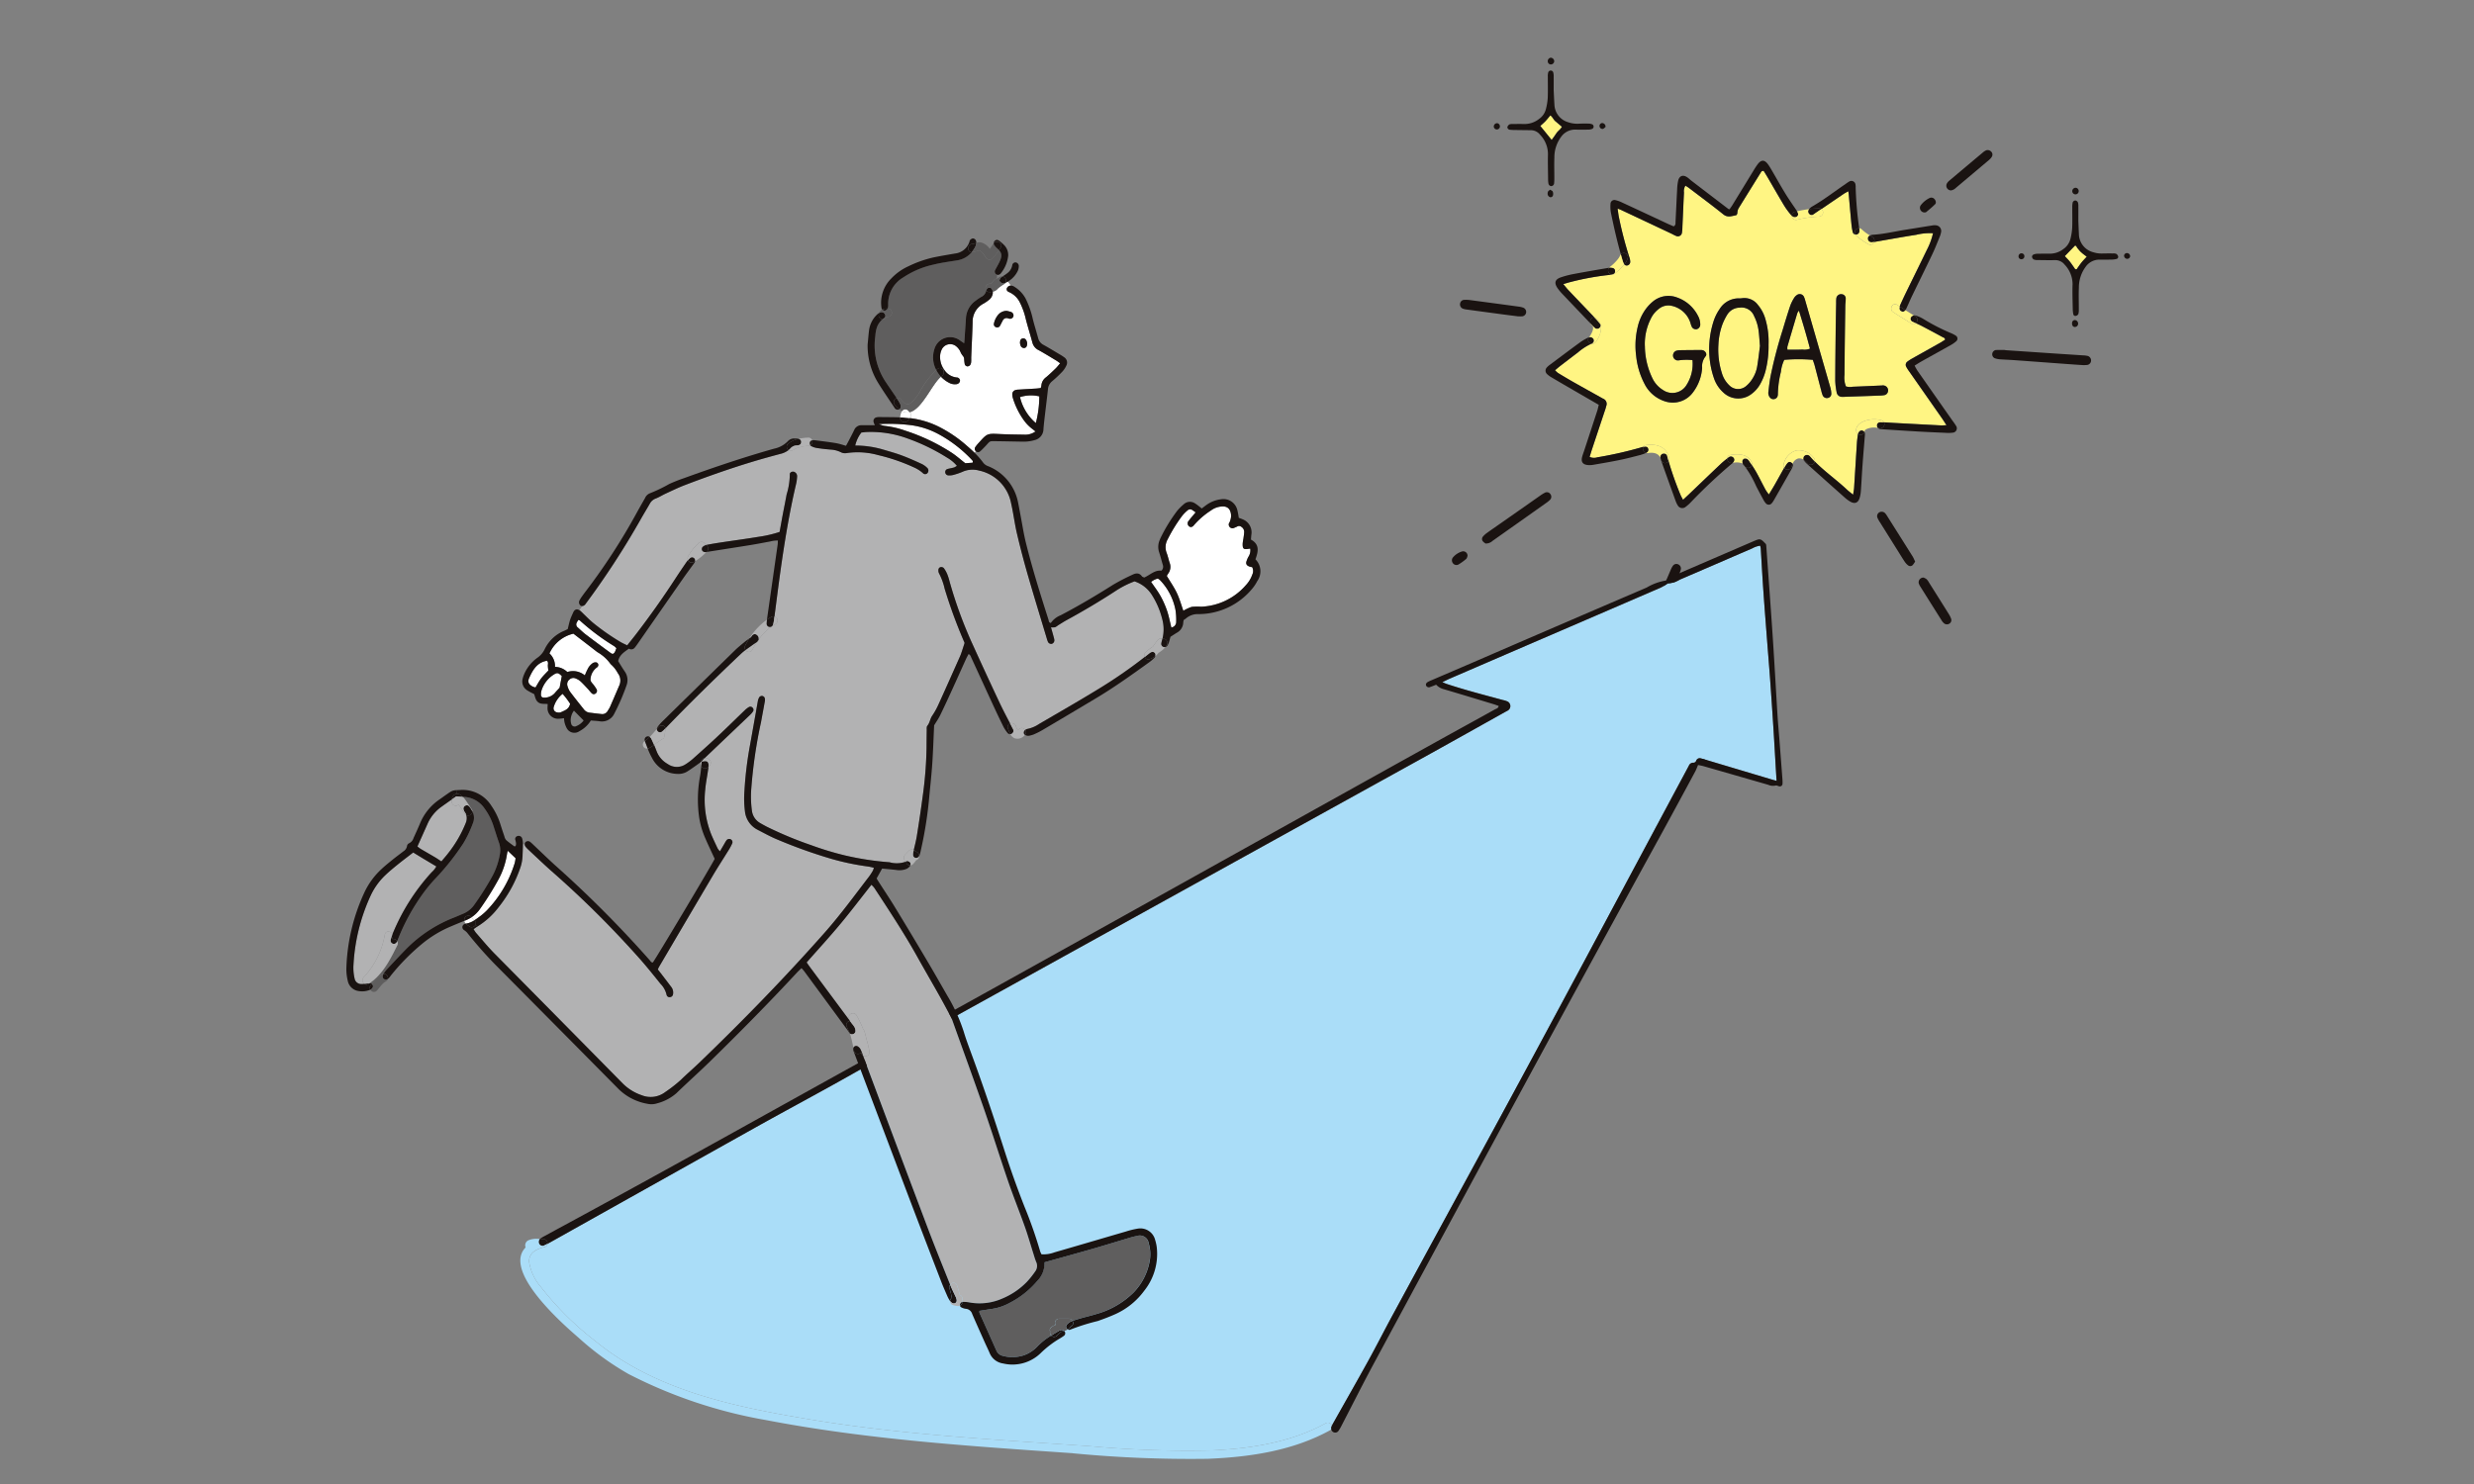 <svg xmlns="http://www.w3.org/2000/svg" xmlns:xlink="http://www.w3.org/1999/xlink" width="300" height="180" viewBox="0 0 300 180"><rect x="0" y="0" width="300" height="180" fill="#808080" stroke="none"/><defs><clipPath id="a"><rect width="300" height="180" transform="translate(1095 2050)" fill="#fff" stroke="#707070" stroke-width="1"/></clipPath><clipPath id="b"><rect width="216.306" height="169.998" transform="translate(0 0)" fill="none"/></clipPath></defs><g transform="translate(-1095 -2050)" clip-path="url(#a)"><g transform="translate(1137 2056.998)"><g transform="translate(0 0.002)" clip-path="url(#b)"><path d="M868.249,43.216c-.149.315-.476.492-.662.779s-.371.53-.58.823l-1.379-1.7c.181-.165.405-.345.6-.552s.389-.454.618-.725c.273.175.373.51.612.71s.5.423.787.668" transform="translate(-720.854 -34.84)" fill="#fff583"/><path d="M941.6,501.071c.231.233.5.428.741.63-.416.516-.827,1.024-1.262,1.565-.227-.116-.3-.369-.442-.55s-.261-.355-.405-.522c-.159-.183-.333-.355-.542-.572.237-.217.462-.407.664-.618s.391-.449.606-.7c.225.273.413.536.64.763" transform="translate(-782.53 -416.633)" fill="#fff583"/><path d="M1248.193,137.27c.127.1.261.2.433.329-.227.249-.451.473-.648.72s-.385.534-.568.793c-.2.068-.241-.09-.315-.193-.177-.245-.341-.5-.532-.734s-.4-.44-.6-.654c.428-.443.825-.853,1.236-1.278.183,0,.2.2.3.313s.2.259.319.377a4.783,4.783,0,0,0,.369.327" transform="translate(-1037.583 -113.465)" fill="#fff583"/><path d="M1046.136,183.448c.5,1.585.933,3.073,1.339,4.608a1.669,1.669,0,0,1-.9.114c-.3.018-.6.016-.905.018s-.6,0-.925,0a1.324,1.324,0,0,1-.012-.359q.6-2.053,1.214-4.1a1.46,1.46,0,0,1,.189-.277" transform="translate(-869.996 -152.767)" fill="#fff583"/><path d="M999.58,184.026c.074.544.1,1.092.161,1.824-.09.693-.185,1.565-.327,2.429a4.01,4.01,0,0,1-.624,1.6,3.579,3.579,0,0,1-.756.853,1.486,1.486,0,0,1-2.023-.128,3.323,3.323,0,0,1-.883-1.463,9.394,9.394,0,0,1-.425-3.41,8.259,8.259,0,0,1,.456-2.418,6.964,6.964,0,0,1,.652-1.321,1.786,1.786,0,0,1,1.447-.795,1.637,1.637,0,0,1,1.776,1.028,5.48,5.48,0,0,1,.548,1.8" transform="translate(-828.327 -150.881)" fill="#fff583"/><path d="M895.205,105.574a10.444,10.444,0,0,0,.409,1.594,4.09,4.09,0,0,0,1.162,1.778,2.625,2.625,0,0,0,3.41.158,3.778,3.778,0,0,0,1.032-1.166,6.581,6.581,0,0,0,.674-1.68,12.072,12.072,0,0,0,.353-3.133,9.741,9.741,0,0,0-.375-3.073,4.59,4.59,0,0,0-.913-1.74A2.033,2.033,0,0,0,899,97.5a1.792,1.792,0,0,1-.329.014,2.712,2.712,0,0,0-2.354,1.289,5.674,5.674,0,0,0-.782,1.63,11.071,11.071,0,0,0-.329,5.142m15.285,3.3a.65.65,0,0,0,.684.59,3.015,3.015,0,0,0,.329-.008q2.1-.072,4.2-.147a3.656,3.656,0,0,0,.574-.054.549.549,0,0,0,.441-.44.6.6,0,0,0-.2-.6.677.677,0,0,0-.542-.132c-1.18.054-2.362.108-3.544.153a1.685,1.685,0,0,1-.821-.046,2.975,2.975,0,0,1-.173-1.373c.022-2.806.06-5.611.1-8.417,0-.275.048-.548.052-.823a.525.525,0,0,0-.484-.566.58.58,0,0,0-.654.49,4.176,4.176,0,0,0-.022.574c-.016.827-.036,1.652-.046,2.477-.026,2.31-.058,4.62-.064,6.93a8.16,8.16,0,0,0,.163,1.391m-.636.2a3,3,0,0,0-.113-.731q-1.526-5.313-3.064-10.621a2.417,2.417,0,0,0-.137-.388.563.563,0,0,0-.833-.239,1.143,1.143,0,0,0-.349.345,5.212,5.212,0,0,0-.478.953c-.331.991-.638,1.991-.935,2.992a54.571,54.571,0,0,0-1.473,5.666c-.108.594-.177,1.2-.245,1.8a.871.871,0,0,0,.195.7.521.521,0,0,0,.518.181.513.513,0,0,0,.405-.369.782.782,0,0,0,.032-.245,11.962,11.962,0,0,1,.367-2.693,4.408,4.408,0,0,1,.407-1.449,19.726,19.726,0,0,1,3.46,0c.078.239.159.442.215.65.275,1.038.542,2.075.815,3.113a3.6,3.6,0,0,0,.17.548.539.539,0,0,0,.612.313.505.505,0,0,0,.43-.524m-17.87-24.411a1.22,1.22,0,0,1,.179-.825c.142.092.281.169.405.263,1.4,1.068,2.818,2.111,4.187,3.217.534.431,1.026.2,1.543.108.068-.012.159-.171.159-.263a1.259,1.259,0,0,1,.219-.692q1.306-2.1,2.611-4.207c.068-.109.126-.253.369-.209.149.241.323.518.488.8.664,1.14,1.317,2.288,2,3.418a8.911,8.911,0,0,0,.831,1.126,1.018,1.018,0,0,0,.1.1.5.5,0,0,0,.622.48,12.857,12.857,0,0,1,2.677-.383.514.514,0,0,0,.287-.921q1.337-.912,2.677-1.822c.153-.1.321-.187.58-.335.03.225.048.331.058.44.108,1.2.211,2.406.327,3.609a6.717,6.717,0,0,0,.15.893.388.388,0,0,0,.3.3.433.433,0,0,0,.078.1,8.2,8.2,0,0,0,1.507,1.082.479.479,0,0,0,.71-.267c1.7-.291,3.4-.606,5.1-.869a6.9,6.9,0,0,1,2.039-.189,8.381,8.381,0,0,1-.732,1.993c-.825,1.708-1.666,3.408-2.5,5.114q-.361.741-.7,1.491a1.9,1.9,0,0,0-.1.285c-.1-.064-.2-.13-.3-.2-.542-.357-1.044.512-.506.867.726.481,1.479.923,2.208,1.4a.427.427,0,0,0,.56-.042c.235.106.468.215.7.333q1.277.669,2.543,1.361c.109.06.275.07.293.307-.181.114-.377.251-.584.367-1.126.634-2.256,1.262-3.382,1.9a5.069,5.069,0,0,0-.62.4.477.477,0,0,0-.138.594,4.351,4.351,0,0,0,.351.558q2.008,2.875,4.018,5.75c.153.219.3.448.522.8-.311.014-.474.036-.634.028q-2.842-.147-5.684-.3c-.419-.022-.835-.054-1.254-.074a.453.453,0,0,0-.315-.251,3.309,3.309,0,0,0-2.292.2c-.434.207-.917.7-.733,1.22a.488.488,0,0,0,.183.249c0,.02-.008.04-.01.06-.048.353-.1.708-.12,1.064-.116,1.81-.225,3.621-.341,5.429-.014.213-.062.421-.12.807-.335-.275-.552-.436-.749-.62-1.26-1.186-2.691-2.182-3.906-3.42a.489.489,0,0,0-.118-.444,2.282,2.282,0,0,0-2.065-.891,2.184,2.184,0,0,0-1.583,1.716.448.448,0,0,0,.064.405c-.381.674-.753,1.353-1.134,2.025-.217.381-.452.753-.718,1.2a6.051,6.051,0,0,1-.4-.568c-.379-.7-.729-1.419-1.116-2.115-.162-.291-.343-.574-.526-.853a.431.431,0,0,0-.018-.293c-.422-1.084-1.63-1.136-2.623-.953a.41.41,0,0,0-.363.416c-.277.213-.544.436-.8.672-1.3,1.226-2.585,2.465-3.875,3.7-.217.2-.436.409-.69.648-.117-.225-.215-.385-.289-.558a39.356,39.356,0,0,1-1.465-4.135.477.477,0,0,0,.068-.389c-.313-1.381-1.559-1.746-2.824-1.556a.4.4,0,0,0-.323.219c-.11.026-.221.058-.329.092a47.634,47.634,0,0,1-5.228,1.178,1.3,1.3,0,0,1-.935-.05c.1-.315.189-.628.291-.937q.765-2.312,1.537-4.62a5.81,5.81,0,0,0,.191-.63.673.673,0,0,0-.4-.883c-1.152-.646-2.308-1.282-3.456-1.933-.67-.379-1.333-.773-1.991-1.172a2.488,2.488,0,0,1-.365-.337c.237-.2.419-.359.612-.508q1.081-.831,2.166-1.656a6.935,6.935,0,0,1,1.65-1.062h0a.51.51,0,0,0,.524-.211c.62-.867,1-2.145.02-2.894a.448.448,0,0,0-.209-.094c-1.052-1.106-2.109-2.206-3.157-3.312-.187-.195-.349-.409-.608-.72.369-.108.606-.183.843-.245a32.783,32.783,0,0,1,4.618-.853,3.646,3.646,0,0,0,.393-.066.4.4,0,0,0,.327-.064,6.938,6.938,0,0,0,1.132-1.066c.028-.032.054-.064.082-.1a.377.377,0,0,0,.407.122.44.44,0,0,0,.313-.44,1.808,1.808,0,0,0-.114-.562,46.167,46.167,0,0,1-1.248-4.785c-.074-.315-.1-.64-.175-1.108.239.092.341.124.436.171q3.023,1.421,6.041,2.846c.2.092.387.213.592.289a.5.5,0,0,0,.739-.4,5.363,5.363,0,0,0,.056-.741c.064-1.373.118-2.747.187-4.12m2.2,19.126a1.114,1.114,0,0,0-.164-.01c-.823.006-1.648.01-2.473.024a1.647,1.647,0,0,0-.486.066.609.609,0,0,0,.08,1.166.988.988,0,0,0,.325-.016,6.927,6.927,0,0,1,1.557-.014,4.75,4.75,0,0,1-.7,2.979,2,2,0,0,1-2.87.65,3.369,3.369,0,0,1-1.3-1.451,9.115,9.115,0,0,1-.9-3.739,6.734,6.734,0,0,1,.7-3.434,3.211,3.211,0,0,1,.974-1.21,1.813,1.813,0,0,1,1.549-.387,3.062,3.062,0,0,1,2.312,2.125,2.409,2.409,0,0,0,.167.458.564.564,0,0,0,.564.263.576.576,0,0,0,.443-.528,2.168,2.168,0,0,0-.279-1.106,4.513,4.513,0,0,0-2.549-2.224,2.941,2.941,0,0,0-2.948.524,5.091,5.091,0,0,0-.933,1.031,5.9,5.9,0,0,0-.879,2.031,9.749,9.749,0,0,0-.184,3.52,9.4,9.4,0,0,0,1.011,3.374,4.185,4.185,0,0,0,2.43,2.105,3.03,3.03,0,0,0,3.452-1.074,5.53,5.53,0,0,0,1.108-2.968,1.922,1.922,0,0,1,.4-1.377c.263-.269-.016-.728-.411-.779" transform="translate(-729.788 -68.326)" fill="#fff583"/><path d="M1289.293,141.689a.391.391,0,0,1,.339.387.361.361,0,0,1-.4.307.4.4,0,0,1-.337-.393.347.347,0,0,1,.4-.3" transform="translate(-1073.328 -117.989)" fill="#1a1311"/><path d="M1252.125,94.745a.392.392,0,0,1-.783-.012.421.421,0,0,1,.4-.422.4.4,0,0,1,.381.434" transform="translate(-1042.058 -78.539)" fill="#1a1311"/><path d="M1251.56,190.259a.436.436,0,0,1,.371.452.4.4,0,0,1-.429.389c-.209-.022-.329-.217-.305-.49a.347.347,0,0,1,.363-.351" transform="translate(-1041.935 -158.439)" fill="#1a1311"/><path d="M1227.077,113.761a3.45,3.45,0,0,0-.967-2.465,1.43,1.43,0,0,0-1.148-.54c-.714.012-1.429,0-2.143-.01a1.057,1.057,0,0,1-.474-.082.469.469,0,0,1-.187-.329.332.332,0,0,1,.17-.253,1.228,1.228,0,0,1,.472-.1c.522-.012,1.043-.006,1.565-.01a2.652,2.652,0,0,0,1.6-.564,2.109,2.109,0,0,0,.843-1.188,6.972,6.972,0,0,0,.223-1.373c.036-.823.006-1.65.012-2.473a2.409,2.409,0,0,1,.06-.65.388.388,0,0,1,.307-.207.417.417,0,0,1,.305.213,1.246,1.246,0,0,1,.064.484c.006.55,0,1.1,0,1.788.018.435.036,1.013.066,1.589a2.319,2.319,0,0,0,1.766,2.214,3.194,3.194,0,0,0,1.052.147c.44-.012.881-.01,1.321-.008a.88.88,0,0,1,.4.054.529.529,0,0,1,.221.309.261.261,0,0,1-.209.309,2.712,2.712,0,0,1-.566.074c-.494.01-.989.01-1.483.006a2.033,2.033,0,0,0-1.686.871,4.231,4.231,0,0,0-.819,2.537c-.04.879,0,1.76-.008,2.639a1.658,1.658,0,0,1-.062.566.461.461,0,0,1-.309.213.256.256,0,0,1-.3-.223,3.734,3.734,0,0,1-.064-.65c-.018-.964-.054-1.925-.026-2.886m-.341-2.838c.191.233.355.49.532.735.074.1.116.261.315.193.182-.259.363-.536.568-.793s.422-.472.649-.721c-.173-.13-.307-.227-.434-.329a4.792,4.792,0,0,1-.369-.327c-.114-.118-.209-.257-.319-.377s-.118-.311-.3-.313c-.411.425-.809.835-1.236,1.278.2.215.41.423.6.654" transform="translate(-1017.755 -86.203)" fill="#1a1311"/><path d="M1212.763,141.856a.346.346,0,0,1,.345.369.355.355,0,0,1-.369.351.333.333,0,0,1-.339-.367.354.354,0,0,1,.363-.353" transform="translate(-1009.628 -118.131)" fill="#1a1311"/><path d="M1194.887,211.976l6.412.433c1.013.066,2.027.13,3.041.2a2.713,2.713,0,0,1,.57.074.57.57,0,0,1,.385.57.545.545,0,0,1-.454.514,3.577,3.577,0,0,1-.656.014c-.823-.052-1.644-.112-2.465-.173-1.918-.14-3.835-.285-5.752-.422-.576-.042-1.152-.058-1.728-.1a2.474,2.474,0,0,1-.636-.135.526.526,0,0,1,.133-.989c.381-.022.767-.006,1.15-.006Z" transform="translate(-993.731 -176.503)" fill="#1a1311"/><path d="M1165.464,67.149a.516.516,0,0,1,.046.616,1.659,1.659,0,0,1-.323.367q-2.014,1.7-4.036,3.4a1.084,1.084,0,0,1-.582.3.572.572,0,0,1-.522-.8,1.247,1.247,0,0,1,.307-.375q2.047-1.728,4.1-3.446a1.54,1.54,0,0,1,.341-.225.564.564,0,0,1,.666.173" transform="translate(-965.986 -55.737)" fill="#1a1311"/><path d="M1142.627,101.634c.15.171.219.451.072.6-.343.343-.721.652-1.092.963-.052.046-.154.036-.206.044a.561.561,0,0,1-.478-.837,2.989,2.989,0,0,1,1.115-.923.5.5,0,0,1,.588.155" transform="translate(-950.037 -84.472)" fill="#1a1311"/><path d="M1142.718,382.2q-1.3-2.056-2.591-4.118a1.546,1.546,0,0,1-.177-.371.573.573,0,0,1,.58-.7,1.441,1.441,0,0,1,.365.193,1.755,1.755,0,0,1,.291.4q1.21,1.918,2.412,3.841a2.86,2.86,0,0,1,.285.588.5.5,0,0,1-.225.57.543.543,0,0,1-.622-.026,1.5,1.5,0,0,1-.319-.373" transform="translate(-949.279 -313.956)" fill="#1a1311"/><path d="M1134.122,187.26a.443.443,0,0,1,.4-.355h0c.064.04.128.082.193.124a.523.523,0,0,1,.054.825c-.141-.064-.281-.129-.42-.195a.39.39,0,0,1-.231-.4" transform="translate(-944.442 -155.646)" fill="#1a1311"/><path d="M1126.1,180.424c.227.147.454.289.682.432a.215.215,0,0,1-.036.052.34.34,0,0,1-.443.1.394.394,0,0,1-.241-.4,1.511,1.511,0,0,1,.038-.187" transform="translate(-937.729 -150.249)" fill="#1a1311"/><path d="M1122.528,181.1c-.728-.482-1.481-.923-2.208-1.4-.538-.355-.036-1.224.506-.867.1.066.2.132.3.2a1.49,1.49,0,0,0-.038.187.394.394,0,0,0,.241.4.34.34,0,0,0,.443-.1.211.211,0,0,0,.036-.052c.343.215.689.427,1.028.652a.443.443,0,0,0-.4.355.39.39,0,0,0,.231.4c.139.066.279.13.419.195a.427.427,0,0,1-.56.042" transform="translate(-932.759 -148.85)" fill="#fff583"/><path d="M1110.2,330.568a3.424,3.424,0,0,1-.315-.574.53.53,0,0,1,.227-.642.584.584,0,0,1,.684.078,1.81,1.81,0,0,1,.247.327q1.557,2.466,3.109,4.935c.114.183.191.389.307.626a2.454,2.454,0,0,1-.317.45.416.416,0,0,1-.536.012,1.894,1.894,0,0,1-.389-.411c-.233-.339-.443-.693-.662-1.04q-1.177-1.882-2.354-3.761" transform="translate(-924.229 -274.206)" fill="#1a1311"/><path d="M1110.7,200.692a.6.6,0,0,1-.327-.143c.056.01.114.024.17.038a.514.514,0,0,0,.58-.717c.419.02.835.052,1.255.074q2.842.154,5.684.3c.161.008.323-.014.634-.028-.227-.349-.369-.578-.522-.8q-2.008-2.878-4.018-5.75a4.347,4.347,0,0,1-.351-.558.477.477,0,0,1,.139-.594,5,5,0,0,1,.62-.4c1.126-.634,2.256-1.262,3.382-1.9.207-.117.4-.253.584-.367-.018-.237-.185-.247-.293-.307q-1.267-.69-2.543-1.361c-.229-.118-.462-.227-.7-.333a.523.523,0,0,0-.054-.825c-.064-.042-.128-.084-.193-.124a.7.7,0,0,1,.241.026,4.666,4.666,0,0,1,.536.207,5.608,5.608,0,0,1,.5.279,23.824,23.824,0,0,0,3.155,1.614,3.741,3.741,0,0,1,.656.339.418.418,0,0,1,.066.648,3.524,3.524,0,0,1-.664.476c-1.174.662-2.354,1.31-3.53,1.969-.285.159-.56.339-.877.534a6.372,6.372,0,0,0,.329.594q2.126,3.044,4.261,6.081a7.332,7.332,0,0,1,.422.61.53.53,0,0,1-.417.851,3.626,3.626,0,0,1-.739.022c-1.182-.052-2.364-.1-3.544-.171-1.319-.074-2.635-.165-3.954-.249-.165-.01-.331-.014-.494-.04" transform="translate(-924.662 -155.643)" fill="#1a1311"/><path d="M1110.522,264.357a.514.514,0,0,1-.58.717c-.056-.014-.114-.028-.17-.038a.4.4,0,0,1-.117-.343c.024-.221.185-.361.474-.353.131,0,.263.01.393.018" transform="translate(-924.065 -220.129)" fill="#1a1311"/><path d="M1110.247,122.653c-1.7.263-3.4.578-5.1.869a.475.475,0,0,0-.2-.6l-.311-.189a1.23,1.23,0,0,1,.359-.086c1.349-.084,2.661-.405,3.992-.614,1.086-.171,2.17-.351,3.255-.522a1.337,1.337,0,0,1,.41-.008.688.688,0,0,1,.612.825,2.59,2.59,0,0,1-.163.552c-.293.711-.568,1.431-.9,2.125-.815,1.712-1.658,3.412-2.485,5.118-.2.421-.381.853-.578,1.276a2.015,2.015,0,0,1-.2.379c-.229-.143-.456-.285-.682-.432a1.889,1.889,0,0,1,.1-.285q.34-.749.7-1.491c.831-1.706,1.672-3.406,2.5-5.114a8.378,8.378,0,0,0,.732-1.993,6.894,6.894,0,0,0-2.039.189" transform="translate(-919.885 -101.173)" fill="#1a1311"/><path d="M1103.419,129.744a.456.456,0,0,1-.353-.405.385.385,0,0,1,.226-.4c.012,0,.022-.01.034-.014l.311.189a.475.475,0,0,1,.2.6l-.1.018a1.1,1.1,0,0,1-.323.016" transform="translate(-918.581 -107.36)" fill="#1a1311"/><path d="M1096.5,270.293a.357.357,0,0,1,.277.2.529.529,0,0,1-.8.237.785.785,0,0,1,.1-.247.391.391,0,0,1,.423-.186" transform="translate(-912.68 -225.081)" fill="#1a1311"/><path d="M1097.276,263.3a2.146,2.146,0,0,0-1.148.054,1.159,1.159,0,0,0-.423.221l-.03.028a.416.416,0,0,1-.006.2.357.357,0,0,0-.277-.2.391.391,0,0,0-.423.187.784.784,0,0,0-.1.247.486.486,0,0,1-.182-.249c-.185-.522.3-1.014.733-1.22a3.309,3.309,0,0,1,2.292-.2.452.452,0,0,1,.315.251c-.13-.008-.263-.014-.393-.018-.289-.008-.45.132-.474.353a.4.4,0,0,0,.116.343" transform="translate(-911.57 -218.391)" fill="#fff583"/><path d="M1096.283,125.332a.479.479,0,0,1-.71.267,8.209,8.209,0,0,1-1.507-1.082.441.441,0,0,1-.078-.1.355.355,0,0,0,.123.012.429.429,0,0,0,.383-.456,1.412,1.412,0,0,0-.014-.245c0-.022-.006-.046-.01-.068a.481.481,0,0,1,.307.142,5.7,5.7,0,0,0,.991.737c-.012,0-.022.01-.034.014a.385.385,0,0,0-.227.4.456.456,0,0,0,.353.405,1.1,1.1,0,0,0,.323-.016l.1-.018" transform="translate(-911.021 -102.982)" fill="#fff583"/><path d="M1094.121,123.728a1.434,1.434,0,0,1,.014.245.429.429,0,0,1-.383.455.354.354,0,0,1-.122-.012.515.515,0,0,1,.482-.756c0,.022.006.046.01.068" transform="translate(-910.663 -102.978)" fill="#1a1311"/><path d="M1085.137,182.564a.677.677,0,0,1,.542.132.6.6,0,0,1,.2.6.55.55,0,0,1-.442.439,3.659,3.659,0,0,1-.574.054q-2.1.075-4.2.146a3.058,3.058,0,0,1-.329.008.649.649,0,0,1-.684-.59,8.112,8.112,0,0,1-.163-1.391c.006-2.31.038-4.62.064-6.93.01-.825.03-1.65.046-2.477a4.187,4.187,0,0,1,.022-.574.58.58,0,0,1,.654-.49.525.525,0,0,1,.484.566c0,.275-.048.548-.052.823-.038,2.806-.076,5.611-.1,8.417a2.974,2.974,0,0,0,.173,1.373,1.686,1.686,0,0,0,.821.046c1.182-.044,2.364-.1,3.544-.153" transform="translate(-898.939 -142.808)" fill="#1a1311"/><path d="M1066.17,90.08a42.868,42.868,0,0,0,.43,5.017.515.515,0,0,0-.482.756.388.388,0,0,1-.3-.3,6.707,6.707,0,0,1-.151-.893c-.116-1.2-.219-2.4-.327-3.609-.01-.109-.028-.215-.058-.44-.259.149-.427.231-.58.335q-1.34.909-2.677,1.822a.463.463,0,0,0-.287-.082,10.938,10.938,0,0,0-1.214.1,1.209,1.209,0,0,1,.331-.3c1.435-.817,2.735-1.834,4.1-2.76a3.627,3.627,0,0,1,.409-.275.5.5,0,0,1,.791.389,1.945,1.945,0,0,1,.02.245" transform="translate(-883.152 -74.415)" fill="#1a1311"/><path d="M1061.456,109.323l-.929.634a.381.381,0,0,1-.524,0,.425.425,0,0,1-.072-.592l.024-.03a10.944,10.944,0,0,1,1.214-.1.464.464,0,0,1,.287.082" transform="translate(-882.586 -90.971)" fill="#1a1311"/><path d="M1063.921,271.637a1.5,1.5,0,0,1-.006.327c-.092,1.178-.195,2.354-.279,3.532-.076,1.042-.124,2.085-.2,3.125a3.913,3.913,0,0,1-.157.889c-.191.6-.6.743-1.152.418a4.128,4.128,0,0,1-.66-.49q-2.252-2-4.49-4.008a3.072,3.072,0,0,1-.447-.478.362.362,0,0,1-.054-.1,2.522,2.522,0,0,1,.532.478.482.482,0,0,0,.829-.267c1.214,1.238,2.645,2.234,3.906,3.42.2.185.413.345.749.62.058-.385.106-.594.12-.807.116-1.808.225-3.619.341-5.429.024-.355.072-.71.12-1.064,0-.02.006-.04.01-.06a.529.529,0,0,0,.8-.237.44.44,0,0,1,.04.132" transform="translate(-879.783 -226.097)" fill="#1a1311"/><path d="M1057.1,288.173c.195.231.4.454.608.668a.482.482,0,0,1-.829.267,2.52,2.52,0,0,0-.532-.478.436.436,0,0,1,.143-.49.5.5,0,0,1,.61.032" transform="translate(-879.658 -239.877)" fill="#1a1311"/><path d="M1048.676,111.377c.171.283.175.5-.018.638a.451.451,0,0,1-.614-.088.443.443,0,0,1,.357-.488c.09-.022.183-.042.275-.062" transform="translate(-872.76 -92.75)" fill="#1a1311"/><path d="M1048.666,110.646c.193-.136.189-.355.018-.638.473-.108.963-.2,1.453-.261l-.024.03a.426.426,0,0,0,.072.592.381.381,0,0,0,.524,0l.929-.634a.514.514,0,0,1-.287.921,12.836,12.836,0,0,0-2.677.383.5.5,0,0,1-.622-.48.451.451,0,0,0,.614.088" transform="translate(-872.768 -91.381)" fill="#fff583"/><path d="M1043.5,293.372a2.666,2.666,0,0,0-.124.355.508.508,0,0,1-.9.141c.026-.044.05-.09.076-.134a2.656,2.656,0,0,1,.327-.472.348.348,0,0,1,.451-.062.407.407,0,0,1,.173.173" transform="translate(-868.121 -244.117)" fill="#1a1311"/><path d="M1044.388,285.765a.818.818,0,0,0-.664-.134,1.021,1.021,0,0,0-.65.636.407.407,0,0,0-.173-.173.348.348,0,0,0-.452.062,2.67,2.67,0,0,0-.327.472c-.026.044-.05.09-.076.134a.448.448,0,0,1-.064-.405,2.183,2.183,0,0,1,1.583-1.716,2.282,2.282,0,0,1,2.066.891.489.489,0,0,1,.118.444c-.209-.215-.413-.438-.608-.668a.5.5,0,0,0-.61-.032.436.436,0,0,0-.143.49" transform="translate(-867.695 -237.012)" fill="#fff583"/><path d="M1036.395,179.406a19.728,19.728,0,0,0-3.46,0,4.406,4.406,0,0,0-.407,1.449,11.966,11.966,0,0,0-.367,2.693.786.786,0,0,1-.032.245.513.513,0,0,1-.405.369.521.521,0,0,1-.518-.181.872.872,0,0,1-.195-.7c.068-.6.136-1.2.245-1.8a54.6,54.6,0,0,1,1.473-5.666c.3-1,.6-2,.935-2.992a5.21,5.21,0,0,1,.478-.953,1.143,1.143,0,0,1,.349-.345.563.563,0,0,1,.833.239,2.4,2.4,0,0,1,.137.388q1.535,5.31,3.064,10.621a3.006,3.006,0,0,1,.113.731.505.505,0,0,1-.43.524.539.539,0,0,1-.612-.313,3.582,3.582,0,0,1-.17-.548c-.273-1.038-.54-2.075-.815-3.113-.056-.209-.137-.411-.215-.65m-.345-1.359c-.406-1.535-.843-3.022-1.339-4.608a1.461,1.461,0,0,0-.189.277q-.614,2.05-1.214,4.1a1.323,1.323,0,0,0,.012.359c.325,0,.626,0,.925,0s.6,0,.905-.018a1.671,1.671,0,0,0,.9-.114" transform="translate(-858.57 -142.758)" fill="#1a1311"/><path d="M1019.926,294.508a.35.35,0,0,1,.026.241,1.722,1.722,0,0,1-.187.454q-1.033,1.833-2.079,3.659a2.494,2.494,0,0,1-.327.472.468.468,0,0,1-.666-.01,2.094,2.094,0,0,1-.285-.4c-.315-.58-.63-1.16-.927-1.748a12.278,12.278,0,0,0-1.317-2.3.537.537,0,0,0,.839-.183c.183.279.363.562.526.853.387.7.736,1.413,1.116,2.116a6.046,6.046,0,0,0,.4.568c.267-.446.5-.817.718-1.2.381-.672.753-1.351,1.134-2.025a.508.508,0,0,0,.9-.141,2.666,2.666,0,0,1,.124-.355" transform="translate(-844.548 -245.253)" fill="#1a1311"/><path d="M1012.276,291.422a.382.382,0,0,0-.155-.187.741.741,0,0,1-.048-.289.441.441,0,0,1,.225-.309.493.493,0,0,1,.373.044.882.882,0,0,1,.279.3c.1.156.207.313.311.471a.537.537,0,0,1-.839.183s-.006-.008-.01-.01c-.028-.036-.056-.07-.086-.1a.436.436,0,0,1-.05-.1" transform="translate(-842.806 -242.012)" fill="#1a1311"/><path d="M1013.673,296.112a.442.442,0,0,1-.086-.1c.03.034.058.068.086.1" transform="translate(-844.067 -246.502)" fill="#fff583"/><path d="M1012.363,294.316a.385.385,0,0,1,.155.187.423.423,0,0,0,.05.1c-.036-.042-.074-.084-.112-.124a.492.492,0,0,1-.092-.159" transform="translate(-843.048 -245.093)" fill="#1a1311"/><path d="M1003.079,288.777a1.946,1.946,0,0,0-1.214-.068c.225-.221.261-.46.094-.64a.41.41,0,0,0-.592-.024c-.052.038-.1.076-.153.116a.41.41,0,0,1,.363-.415c.994-.183,2.2-.13,2.623.953a.43.43,0,0,1,.018.293c-.1-.159-.209-.315-.311-.471a.881.881,0,0,0-.279-.3.492.492,0,0,0-.373-.044.44.44,0,0,0-.225.309.745.745,0,0,0,.048.289" transform="translate(-833.765 -239.554)" fill="#fff583"/><path d="M1001.844,290.038a.539.539,0,0,1-.628-.552c.05-.04.1-.078.153-.116a.41.41,0,0,1,.592.024c.167.181.131.419-.094.64l-.022,0" transform="translate(-833.765 -240.879)" fill="#1a1311"/><path d="M990.536,184.824a1.486,1.486,0,0,0,2.023.128,3.575,3.575,0,0,0,.757-.853,4.011,4.011,0,0,0,.624-1.6c.142-.863.237-1.736.327-2.428-.062-.733-.086-1.281-.161-1.824a5.488,5.488,0,0,0-.548-1.8,1.637,1.637,0,0,0-1.776-1.028,1.786,1.786,0,0,0-1.447.795,6.969,6.969,0,0,0-.652,1.321,8.265,8.265,0,0,0-.456,2.418,9.4,9.4,0,0,0,.425,3.41,3.324,3.324,0,0,0,.883,1.463m-1.856-.881a10.458,10.458,0,0,1-.409-1.594,11.071,11.071,0,0,1,.329-5.142,5.676,5.676,0,0,1,.783-1.63,2.712,2.712,0,0,1,2.354-1.288,1.779,1.779,0,0,0,.329-.014,2.034,2.034,0,0,1,1.957.813,4.59,4.59,0,0,1,.913,1.74,9.735,9.735,0,0,1,.375,3.073,12.06,12.06,0,0,1-.353,3.133,6.581,6.581,0,0,1-.674,1.68,3.777,3.777,0,0,1-1.032,1.166,2.625,2.625,0,0,1-3.41-.158,4.091,4.091,0,0,1-1.162-1.778" transform="translate(-822.853 -145.102)" fill="#1a1311"/><path d="M983.024,506.018a.422.422,0,0,1,.462.433c-.078.068-.175.211-.3.255a.37.37,0,0,1-.452-.351.34.34,0,0,1,.293-.337" transform="translate(-818.372 -421.386)" fill="#1a1311"/><path d="M952.694,287.449a.409.409,0,0,1,.331-.411.416.416,0,0,1,.478.231c.04.1.05.213.08.317l.109.371a.493.493,0,0,1-.9-.124,1.426,1.426,0,0,0-.084-.255c-.006-.042-.01-.086-.014-.128" transform="translate(-793.358 -239.025)" fill="#1a1311"/><path d="M954.63,295.542q-.894-2.478-1.778-4.961a1.686,1.686,0,0,1-.068-.273,1.422,1.422,0,0,1,.084.255.493.493,0,0,0,.9.124,39.355,39.355,0,0,0,1.465,4.134c.074.173.173.333.289.558.255-.239.473-.443.69-.648,1.291-1.232,2.579-2.47,3.876-3.7.253-.237.52-.459.8-.672a.539.539,0,0,0,.628.552l.022,0-.006.006c-.04.038-.084.07-.127.107a65.291,65.291,0,0,0-4.917,4.628,4.882,4.882,0,0,1-.674.6.625.625,0,0,1-.931-.193,2.4,2.4,0,0,1-.249-.516" transform="translate(-793.434 -241.755)" fill="#1a1311"/><path d="M945.211,459.067a.42.42,0,0,1,.4-.423.411.411,0,0,1,.383.436.391.391,0,0,1-.783-.012" transform="translate(-787.127 -381.937)" fill="#1a1311"/><path d="M945.412,555.475c-.217,0-.353-.179-.345-.456.008-.233.13-.381.325-.387a.406.406,0,0,1,.411.409.425.425,0,0,1-.391.434" transform="translate(-787.007 -461.871)" fill="#1a1311"/><path d="M938.287,377.03a2.817,2.817,0,0,1-.219.442.592.592,0,0,1-.718.237c-.223-.088-.345-.329-.3-.694.038-.1.094-.285.171-.461q1.848-4.353,3.7-8.706a2.4,2.4,0,0,1,.277-.5.51.51,0,0,1,.592-.162.551.551,0,0,1,.359.584,2.154,2.154,0,0,1-.151.468q-1.851,4.4-3.713,8.793" transform="translate(-780.322 -305.746)" fill="#1a1311"/><path d="M940.411,282.789a.562.562,0,0,1-.359-.735,1.785,1.785,0,0,1,.229-.038.358.358,0,0,1,.391.237.4.4,0,0,1-.181.5l-.08.038" transform="translate(-782.796 -234.848)" fill="#1a1311"/><path d="M940.876,281.132a.358.358,0,0,0-.391-.237,1.75,1.75,0,0,0-.229.038.4.4,0,0,1,.323-.219c1.264-.191,2.511.175,2.824,1.556a.476.476,0,0,1-.068.389l-.108-.371c-.03-.1-.04-.217-.08-.317a.416.416,0,0,0-.478-.231.409.409,0,0,0-.331.411c0,.042.008.086.014.128-.253-.58-.845-.7-1.507-.6a.539.539,0,0,1-.229-.014l.08-.038a.4.4,0,0,0,.181-.5" transform="translate(-783.001 -233.727)" fill="#fff583"/><path d="M935.831,178.951a9.111,9.111,0,0,0,.9,3.739,3.369,3.369,0,0,0,1.3,1.451,2,2,0,0,0,2.87-.65,4.751,4.751,0,0,0,.7-2.978,6.906,6.906,0,0,0-1.557.014.994.994,0,0,1-.325.016.609.609,0,0,1-.08-1.166,1.639,1.639,0,0,1,.486-.066c.825-.014,1.65-.018,2.473-.024a1.12,1.12,0,0,1,.165.01c.4.05.674.51.411.779a1.92,1.92,0,0,0-.4,1.377,5.529,5.529,0,0,1-1.108,2.968,3.03,3.03,0,0,1-3.452,1.074,4.185,4.185,0,0,1-2.43-2.105,9.4,9.4,0,0,1-1.012-3.374,9.75,9.75,0,0,1,.184-3.52,5.9,5.9,0,0,1,.879-2.031,5.087,5.087,0,0,1,.933-1.031,2.941,2.941,0,0,1,2.948-.524,4.516,4.516,0,0,1,2.549,2.224,2.171,2.171,0,0,1,.279,1.106.576.576,0,0,1-.444.528.565.565,0,0,1-.564-.263,2.406,2.406,0,0,1-.167-.457,3.062,3.062,0,0,0-2.312-2.126,1.814,1.814,0,0,0-1.549.387,3.211,3.211,0,0,0-.973,1.21,6.73,6.73,0,0,0-.7,3.434" transform="translate(-778.369 -143.833)" fill="#1a1311"/><path d="M930.727,438.956a.612.612,0,0,1,.612-.62.54.54,0,0,1,.5.542.566.566,0,0,1-.522.61.543.543,0,0,1-.588-.532" transform="translate(-775.065 -365.025)" fill="#1a1311"/><path d="M924.391,141.64a.5.5,0,0,1,.5.5,1.7,1.7,0,0,1-.44.875.42.42,0,0,1-.068-.1,3.326,3.326,0,0,1-.165-.464c-.066-.217-.128-.434-.189-.65a.465.465,0,0,1,.359-.159" transform="translate(-769.49 -117.951)" fill="#1a1311"/><path d="M918.872,86.951a.44.44,0,0,1-.313.44.376.376,0,0,1-.407-.123,1.7,1.7,0,0,0,.44-.875.5.5,0,0,0-.5-.5.464.464,0,0,0-.359.159c-.474-1.66-.851-3.344-1.2-5.033a4.309,4.309,0,0,1-.054-1.068.478.478,0,0,1,.63-.468,3.832,3.832,0,0,1,.768.279q2.806,1.3,5.606,2.613c.223.1.45.195.654.283.287-.148.219-.4.231-.6.07-1.29.122-2.583.193-3.873a5.86,5.86,0,0,1,.123-1.062c.144-.612.6-.766,1.12-.4.18.126.337.283.512.418q2.225,1.7,4.455,3.406a.559.559,0,0,0,.141.04c.09-.13.2-.275.3-.429q1.316-2.146,2.627-4.293a8.593,8.593,0,0,1,.5-.757c.429-.556.827-.542,1.25.04.176.243.327.508.481.769.54.925,1.06,1.865,1.622,2.778.429.7.905,1.377,1.369,2.057.02.028.038.056.054.084-.092.02-.185.04-.275.062a.443.443,0,0,0-.357.488.972.972,0,0,1-.1-.1,8.913,8.913,0,0,1-.831-1.126c-.68-1.13-1.333-2.278-2-3.418-.165-.281-.339-.558-.488-.8-.243-.044-.3.1-.369.209q-1.307,2.1-2.611,4.207a1.257,1.257,0,0,0-.219.692c0,.092-.09.251-.159.263-.518.09-1.009.323-1.543-.108-1.369-1.106-2.788-2.149-4.187-3.217-.125-.094-.263-.171-.405-.263a1.22,1.22,0,0,0-.179.825c-.068,1.373-.122,2.748-.187,4.12a5.33,5.33,0,0,1-.056.741.5.5,0,0,1-.739.4c-.2-.076-.393-.2-.592-.289q-3.02-1.424-6.041-2.846c-.094-.046-.2-.078-.436-.171.072.468.1.793.175,1.108a46.185,46.185,0,0,0,1.248,4.785,1.8,1.8,0,0,1,.114.562" transform="translate(-763.189 -62.203)" fill="#1a1311"/><path d="M917.135,143.238a3.329,3.329,0,0,0,.165.464.421.421,0,0,0,.068.1c-.028.034-.054.066-.083.1a6.941,6.941,0,0,1-1.132,1.066.394.394,0,0,1-.327.064c.058-.014.114-.028.17-.046a.351.351,0,0,0,.253-.379.365.365,0,0,0-.291-.357,1.754,1.754,0,0,0-.435-.026.659.659,0,0,1,.124-.122,5.484,5.484,0,0,0,.873-.841,2.435,2.435,0,0,0,.237-.321c.04-.068.056-.116.058-.114s0,.034-.01.09a.584.584,0,0,1,.141-.329c.06.217.122.434.189.65" transform="translate(-762.405 -118.741)" fill="#fff583"/><path d="M919.908,474.521c.209.217.384.389.542.572.145.167.265.351.405.522s.215.433.442.55c.435-.542.847-1.049,1.262-1.565-.241-.2-.51-.4-.741-.63s-.415-.49-.64-.762c-.215.247-.4.482-.606.7s-.428.4-.664.618m-1.822-.285a2.726,2.726,0,0,0,1.678-.572,2.108,2.108,0,0,0,.839-1.19,7.1,7.1,0,0,0,.219-1.375c.036-.8.01-1.594.012-2.39,0-.193-.008-.386.01-.578a.375.375,0,0,1,.369-.367.388.388,0,0,1,.345.4c.016.193.01.385.012.578v1.473c.022.531.032,1.136.072,1.738a2.309,2.309,0,0,0,1.7,2.1,3.318,3.318,0,0,0,1.132.167c.466-.022.933-.016,1.4-.006a.772.772,0,0,1,.385.1.357.357,0,0,1,.138.271.33.33,0,0,1-.146.261,1.761,1.761,0,0,1-.558.1c-.5.016-.989.018-1.485.008a2.091,2.091,0,0,0-1.81.955,4.284,4.284,0,0,0-.759,2.473c-.034.851,0,1.7,0,2.555a5.093,5.093,0,0,1-.034.576c-.022.163-.213.323-.349.277a.491.491,0,0,1-.293-.241,2.416,2.416,0,0,1-.068-.65c-.014-.989-.042-1.979-.022-2.968a3.41,3.41,0,0,0-1.027-2.438,1.312,1.312,0,0,0-1.014-.468c-.687.006-1.373,0-2.059-.014a1.91,1.91,0,0,1-.568-.054.534.534,0,0,1-.251-.291c-.054-.128.092-.331.251-.371a1.73,1.73,0,0,1,.405-.054c.494-.006.989-.01,1.483-.006" transform="translate(-762.748 -389.531)" fill="#1a1311"/><path d="M914.9,152.361a1.756,1.756,0,0,1,.436.026.365.365,0,0,1,.291.357.351.351,0,0,1-.253.379c-.056.018-.112.032-.17.046a.551.551,0,0,1-.359-.245.472.472,0,0,1,.056-.564" transform="translate(-761.782 -126.876)" fill="#1a1311"/><path d="M909.314,47.842c-.082.064-.189.2-.323.237a.364.364,0,0,1-.407-.393.351.351,0,0,1,.313-.319.432.432,0,0,1,.418.476" transform="translate(-756.625 -39.444)" fill="#1a1311"/><path d="M906.612,506.183a.347.347,0,0,1,.331.392.357.357,0,0,1-.391.333.34.34,0,0,1-.327-.387.351.351,0,0,1,.387-.338" transform="translate(-754.659 -421.525)" fill="#1a1311"/><path d="M902.163,189.337c-.1-.108-.207-.215-.309-.323-.153-.351.117-.8.464-.75.068.07.135.143.2.213a5.331,5.331,0,0,1,.478.564.379.379,0,0,1-.068.52.426.426,0,0,1-.534.008,2.339,2.339,0,0,1-.233-.231" transform="translate(-750.986 -156.773)" fill="#1a1311"/><path d="M900.767,202.712a.39.39,0,0,1,.052.63.559.559,0,0,1-.143.082s-.006,0-.008,0h0a.454.454,0,0,1-.341-.716c.014-.018.028-.04.044-.064a.481.481,0,0,1,.4.064" transform="translate(-749.671 -168.739)" fill="#1a1311"/><path d="M901.763,189.59a.425.425,0,0,0,.534-.008.379.379,0,0,0,.068-.52,5.338,5.338,0,0,0-.478-.564c-.068-.07-.135-.142-.2-.213a.448.448,0,0,1,.209.094c.977.748.6,2.027-.02,2.894a.51.51,0,0,1-.524.211s.006,0,.008,0a.558.558,0,0,0,.142-.082.389.389,0,0,0-.052-.63.48.48,0,0,0-.4-.064c.233-.335.735-1.152.337-1.457a.511.511,0,0,1-.167-.211c.1.109.206.215.309.323a2.316,2.316,0,0,0,.233.231" transform="translate(-750.353 -156.795)" fill="#fff583"/><path d="M878.787,153.141c1.4-.265,2.812-.506,4.221-.745.042-.008.086-.012.131-.016a.472.472,0,0,0-.056.564.55.55,0,0,0,.359.245,3.693,3.693,0,0,1-.393.066,32.812,32.812,0,0,0-4.618.853c-.237.062-.474.137-.843.245.259.311.421.526.608.721,1.048,1.106,2.105,2.205,3.157,3.311-.347-.054-.616.4-.464.75q-1.7-1.776-3.392-3.56a5.842,5.842,0,0,1-.63-.761c-.409-.616-.281-1.034.407-1.272a10.637,10.637,0,0,1,1.513-.4" transform="translate(-730.019 -126.895)" fill="#1a1311"/><path d="M870.969,96.328a.621.621,0,0,1,.032-.389c.032-.086.147-.141.253-.235.12.082.275.132.319.231a.741.741,0,0,1,.03.458.3.3,0,0,1-.381.215.482.482,0,0,1-.253-.279" transform="translate(-725.286 -79.698)" fill="#1a1311"/><path d="M881.05,217c-.853.219-1.7.446-2.565.624-1.076.223-2.161.405-3.243.592a2.477,2.477,0,0,1-.656.028q-.906-.087-.7-.951c.064-.267.167-.524.253-.785q.8-2.429,1.594-4.861c.066-.207.106-.419.179-.707-1.092-.632-2.117-1.222-3.139-1.816-.879-.51-1.76-1.022-2.635-1.542a2.575,2.575,0,0,1-.524-.4.56.56,0,0,1-.016-.755,2.194,2.194,0,0,1,.365-.329c1.256-.939,2.511-1.883,3.777-2.806a7.385,7.385,0,0,1,.929-.526.332.332,0,0,1,.074-.03c-.016.024-.03.046-.044.064a.454.454,0,0,0,.341.716,6.926,6.926,0,0,0-1.65,1.062q-1.087.822-2.166,1.656c-.193.149-.375.311-.612.508a2.486,2.486,0,0,0,.365.337c.658.4,1.321.793,1.991,1.172,1.148.65,2.3,1.287,3.456,1.933a.673.673,0,0,1,.4.883,5.786,5.786,0,0,1-.19.63q-.768,2.312-1.538,4.62c-.1.309-.193.622-.291.937a1.3,1.3,0,0,0,.935.05,47.569,47.569,0,0,0,5.228-1.178c.108-.034.219-.066.329-.092a.562.562,0,0,0,.359.734,3.529,3.529,0,0,1-.608.225" transform="translate(-724.044 -168.837)" fill="#1a1311"/><path d="M871.061.458A.423.423,0,0,1,871.428,0a.444.444,0,0,1,.416.418.409.409,0,0,1-.42.4.375.375,0,0,1-.363-.361" transform="translate(-725.378 -0.002)" fill="#1a1311"/><path d="M847.558,15.436c-.239-.2-.339-.536-.612-.71-.229.271-.411.51-.618.725s-.423.387-.6.552l1.379,1.7c.209-.293.405-.55.58-.823s.514-.464.662-.779c-.289-.245-.536-.46-.787-.668m-4.9,1.066a5.974,5.974,0,0,1-.654-.038c-.169-.024-.315-.219-.261-.357a.584.584,0,0,1,.247-.289,1,1,0,0,1,.405-.044c.467-.006.933-.012,1.4,0a2.847,2.847,0,0,0,1.82-.646,2.042,2.042,0,0,0,.781-1.134,6.842,6.842,0,0,0,.229-1.375c.036-.851.008-1.7.012-2.557a1.7,1.7,0,0,1,.054-.566.319.319,0,0,1,.6.006,1.9,1.9,0,0,1,.056.566c.006.522,0,1.046,0,1.61.028.56.054,1.164.092,1.768a2.306,2.306,0,0,0,1.678,2.115,3.358,3.358,0,0,0,1.214.177c.411-.024.825-.024,1.238-.016a1.238,1.238,0,0,1,.474.1.313.313,0,0,1,0,.53,1.164,1.164,0,0,1-.47.1c-.522.012-1.044.018-1.565,0a2.072,2.072,0,0,0-1.764.887,4.157,4.157,0,0,0-.813,2.539c-.034.849,0,1.7-.006,2.555a5.1,5.1,0,0,1-.03.576.379.379,0,0,1-.347.3.375.375,0,0,1-.337-.315,3.387,3.387,0,0,1-.042-.572c-.01-.99-.042-1.981-.016-2.968a3.39,3.39,0,0,0-.959-2.382,1.411,1.411,0,0,0-1.066-.546c-.66-.01-1.319-.014-1.979-.026" transform="translate(-700.95 -7.729)" fill="#1a1311"/><path d="M831.219,316.39q-3.266,2.315-6.536,4.624a1.174,1.174,0,0,1-.845.317,1.508,1.508,0,0,1-.349-.291.453.453,0,0,1,.026-.544,2.6,2.6,0,0,1,.483-.442c.512-.371,1.034-.728,1.553-1.092q2.433-1.7,4.865-3.41a4.977,4.977,0,0,1,.63-.391.508.508,0,0,1,.654.181.518.518,0,0,1-.04.681,2.883,2.883,0,0,1-.442.367" transform="translate(-685.697 -262.406)" fill="#1a1311"/><path d="M832.666,47.921a.374.374,0,0,1-.746-.02.41.41,0,0,1,.432-.4.4.4,0,0,1,.315.415" transform="translate(-692.783 -39.557)" fill="#1a1311"/><path d="M803.469,358.537c-.036.08-.062.269-.171.361a7.036,7.036,0,0,1-.929.67.523.523,0,0,1-.664-.15.57.57,0,0,1-.02-.69,2.306,2.306,0,0,1,1.15-.751.528.528,0,0,1,.634.56" transform="translate(-667.516 -298.095)" fill="#1a1311"/><path d="M814.53,177.585c-.486-.062-1.032-.126-1.576-.2q-2.363-.316-4.73-.638a1.821,1.821,0,0,1-.474-.118.554.554,0,0,1-.289-.622.526.526,0,0,1,.444-.425,3.8,3.8,0,0,1,.739.022q2.977.394,5.955.8a2.257,2.257,0,0,1,.478.113.547.547,0,0,1,.381.644.539.539,0,0,1-.538.419c-.108.008-.219,0-.389,0" transform="translate(-672.405 -146.209)" fill="#1a1311"/><path d="M134.37,438.971c-.953.233-1.889.672-1.868,1.776a6.047,6.047,0,0,0,1.445,3.087,36.429,36.429,0,0,0,6.627,6.573c7.313,5.979,16.8,7.929,25.9,9.459,11.311,1.9,22.8,2.467,34.223,3.273a129.575,129.575,0,0,0,14.472.5c4.781-.2,9.7-.971,13.942-3.3a.5.5,0,0,1,.731.325c.08-.179.179-.349.275-.52,1.375-2.447,2.77-4.883,4.124-7.34,1.022-1.857,1.981-3.745,2.99-5.607q5.63-10.374,11.271-20.738c8.247-15.15,16.331-30.387,24.481-45.588l.155-.293a.566.566,0,0,1,.51-.357.351.351,0,0,0,.375-.245.459.459,0,0,1,.612-.265c.161.04.317.09.476.136l8.138,2.432c.151.046.3.084.524.147-.034-.576-.066-1.092-.1-1.606-.092-1.568-.177-3.133-.279-4.7q-.19-2.965-.4-5.929c-.114-1.594-.249-3.183-.371-4.775-.155-2-.313-4-.452-6.009-.12-1.728-.213-3.46-.321-5.19a1.939,1.939,0,0,0-.072-.315,2.762,2.762,0,0,0-.959.327c-2.928,1.262-5.852,2.537-8.784,3.791a2.891,2.891,0,0,1-1.4.443c-.064-.006-.136.072-.2.112a6.78,6.78,0,0,1-.7.41q-6.057,2.622-12.118,5.23-6.74,2.905-13.481,5.816c-.263.114-.52.249-.889.428.257.1.4.173.548.221,2.246.743,4.536,1.331,6.816,1.951a2.463,2.463,0,0,1,.548.175.623.623,0,0,1,.04,1.082c-.09.06-.193.1-.289.158-3.41,1.9-6.814,3.818-10.231,5.706q-30.905,17.1-61.811,34.185c-2.982,1.652-5.931,3.37-8.911,5.028-3.315,1.846-6.661,3.641-9.977,5.489q-12.427,6.939-24.84,13.906c-.136.076-.273.153-.409.225a.439.439,0,0,1-.355.391" transform="translate(-110.341 -294.71)" fill="#aaddf8"/><path d="M140.543,857.276a.513.513,0,0,0-.622-.576c-.072.018-.14.04-.209.058a.545.545,0,0,0-.1-.046.485.485,0,0,0-.044.6.446.446,0,0,0,.58.165c.132-.06.263-.127.393-.2" transform="translate(-116.158 -713.406)" fill="#1a1311"/><path d="M193.15,882.668a148.846,148.846,0,0,0,16.407.668c5.076-.211,10.266-.975,14.773-3.454a.5.5,0,0,0,.148-.121.456.456,0,0,1,.016-.283c.018-.046.038-.094.06-.138a.5.5,0,0,0-.731-.325c-4.241,2.332-9.162,3.107-13.942,3.3a129.516,129.516,0,0,1-14.472-.5c-11.424-.807-22.912-1.371-34.223-3.273-9.1-1.529-18.585-3.48-25.9-9.459a36.429,36.429,0,0,1-6.627-6.573,6.048,6.048,0,0,1-1.445-3.087c-.02-1.1.915-1.543,1.868-1.776a.438.438,0,0,0,.355-.391c-.13.07-.261.136-.393.2a.446.446,0,0,1-.58-.164.485.485,0,0,1,.044-.6.453.453,0,0,0-.163-.03,2.536,2.536,0,0,0-1.236.179.674.674,0,0,0-.315.855c-2.856,2.89,4.634,9.411,6.412,10.946a34.211,34.211,0,0,0,6.073,4.415,58.154,58.154,0,0,0,16.666,5.583c12.279,2.362,24.748,3.161,37.2,4.02" transform="translate(-105.056 -713.393)" fill="#aaddf8"/><path d="M713.987,992.364a.457.457,0,0,0-.016.283.441.441,0,0,0,.076-.421c-.022.044-.042.092-.06.138" transform="translate(-594.549 -826.279)" fill="#1a1311"/><path d="M277.08,354.647a2.89,2.89,0,0,0,1.4-.443c2.932-1.254,5.856-2.529,8.785-3.791a2.763,2.763,0,0,1,.959-.327,1.935,1.935,0,0,1,.072.315c.108,1.73.2,3.462.321,5.19.139,2,.3,4.006.452,6.009.122,1.592.257,3.181.371,4.775q.214,2.962.4,5.929c.1,1.565.187,3.131.279,4.7.03.514.062,1.03.1,1.606-.221-.062-.373-.1-.524-.147l-8.138-2.432c-.159-.046-.315-.1-.476-.136a.458.458,0,0,0-.612.265.351.351,0,0,1-.375.245.566.566,0,0,0-.51.357l-.155.293c-8.15,15.2-16.234,30.438-24.481,45.588Q249.306,433,243.676,443.377c-1.01,1.862-1.969,3.751-2.99,5.608-1.355,2.456-2.75,4.893-4.124,7.339-.1.171-.194.341-.275.52a.441.441,0,0,1-.076.421.524.524,0,0,0,.273.345.473.473,0,0,0,.594-.137,4.692,4.692,0,0,0,.377-.636c1.28-2.465,2.525-4.949,3.843-7.4q9.651-17.906,19.341-35.794,7.854-14.471,15.777-28.9,1.978-3.622,3.932-7.257c.129-.237.219-.5.349-.8.209.046.445.082.674.148q3.926,1.126,7.845,2.258a1.37,1.37,0,0,0,.883.084c.122-.042.3.072.452.1a.324.324,0,0,0,.387-.319,4.53,4.53,0,0,0-.012-.576q-.18-2.387-.365-4.775c-.076-.987-.169-1.975-.231-2.964-.193-3.1-.359-6.208-.566-9.31-.251-3.761-.532-7.52-.8-11.281a1.158,1.158,0,0,0-.036-.158c-.682-.707-.682-.7-1.581-.315q-4.693,2.026-9.391,4.052a2.145,2.145,0,0,0-1.054.61.2.2,0,0,1-.134.076,6.647,6.647,0,0,0-2.3.847q-10.651,4.567-21.284,9.178c-1.59.686-3.183,1.365-4.775,2.049-.151.064-.305.129-.45.207-.227.122-.309.295-.237.461a.365.365,0,0,0,.486.171c.235-.08.461-.174.729-.279a1.946,1.946,0,0,0,.961.552c2,.592,4,1.2,6,1.806.209.062.413.143.62.213-.032.293-.287.329-.466.428-2.4,1.335-4.817,2.655-7.219,3.992q-9.414,5.232-18.817,10.475c-15.959,8.881-31.895,17.8-47.886,26.626-12.955,7.151-25.852,14.406-38.865,21.451q-1.234.668-2.464,1.34a3.669,3.669,0,0,0-.492.3.457.457,0,0,0-.07.068.548.548,0,0,1,.1.046c.068-.018.137-.04.209-.058a.514.514,0,0,1,.622.576c.136-.072.273-.149.409-.225q12.421-6.954,24.84-13.906c3.316-1.848,6.661-3.643,9.977-5.489,2.98-1.658,5.929-3.375,8.911-5.027q30.9-17.1,61.81-34.185c3.418-1.888,6.822-3.8,10.232-5.706.1-.054.2-.1.289-.158a.623.623,0,0,0-.04-1.082,2.457,2.457,0,0,0-.548-.175c-2.28-.62-4.57-1.208-6.816-1.951-.149-.048-.291-.116-.548-.221.369-.179.626-.313.889-.428q6.74-2.911,13.481-5.816,6.06-2.613,12.118-5.23a6.829,6.829,0,0,0,.7-.409c.066-.04.139-.118.2-.112" transform="translate(-116.788 -290.897)" fill="#1a1311"/><path d="M352.583,650.236a.459.459,0,0,1,.048.185.024.024,0,0,1,.016,0,4.213,4.213,0,0,1,.9.081,6.844,6.844,0,0,0,3.954-.5,8.946,8.946,0,0,0,2.92-1.981,10.641,10.641,0,0,0,1.028-1.285,1.121,1.121,0,0,0,.118-1.172c-.141-.327-.231-.676-.339-1.015-.339-1.076-.646-2.162-1.024-3.223-.654-1.838-1.389-3.649-2.023-5.5-1-2.912-1.915-5.854-2.924-8.764-1.245-3.585-2.547-7.149-3.825-10.721a4.114,4.114,0,0,0-.225-.53c-.468-.873-.931-1.748-1.417-2.611-.875-1.557-1.778-3.1-2.647-4.664-1.6-2.864-3.4-5.593-5.2-8.331a3.049,3.049,0,0,0-.351-.375c-1.294,1.64-2.523,3.264-3.825,4.825s-2.673,3.055-4.026,4.592c.13.189.235.347.349.5q2.418,3.26,4.839,6.519c-.016-.066-.034-.133-.05-.2a.5.5,0,0,1,.917-.387,11.663,11.663,0,0,1,.809,1.7.5.5,0,0,1,.145.229c.092.3.167.6.235.9.142.492.263.992.367,1.505a.511.511,0,0,1-.775.542q3.926,10.467,7.859,20.929c.871,2.3,1.8,4.58,2.711,6.864a.455.455,0,0,1,.809.028,8.777,8.777,0,0,1,.349,1.208.478.478,0,0,1,.279.648" transform="translate(-277.923 -499.513)" fill="#b2b2b3"/><path d="M98.243,489.5c0,.479-.032.961-.046,1.441a4.975,4.975,0,0,1-.235,1.293,15.82,15.82,0,0,1-2.673,4.9,9.278,9.278,0,0,1-2.547,2.322c-.159.1-.307.211-.49.337a3.707,3.707,0,0,0,.287.438c.745.847,1.461,1.722,2.252,2.527q7.761,7.884,15.54,15.751a5.9,5.9,0,0,0,2.28,1.423,2.918,2.918,0,0,0,2.89-.381,16.958,16.958,0,0,0,1.881-1.469c.727-.712,1.5-1.375,2.236-2.081,5.256-5.058,10.342-10.284,15.179-15.749,1.937-2.188,3.655-4.546,5.429-6.86a7.2,7.2,0,0,0,.445-.695,1.883,1.883,0,0,0,.116-.339,6.01,6.01,0,0,0-.66-.153,30.221,30.221,0,0,1-4.674-.989A60.769,60.769,0,0,1,129.244,489c-.865-.345-1.688-.8-2.519-1.23a2.843,2.843,0,0,1-1.572-2.276,12.255,12.255,0,0,1-.058-2.471,44.175,44.175,0,0,1,.62-5.242c.271-1.489.532-2.982.8-4.474l-.325-.058a.366.366,0,0,1-.058.15,2.461,2.461,0,0,1-.375.432q-2.712,2.589-5.429,5.17a.378.378,0,0,0-.04.04.925.925,0,0,1,.484.124.5.5,0,0,1,.181.686.481.481,0,0,1-.195.187.319.319,0,0,1-.022.036c-.016.223-.054.446-.086.666-.1.708-.247,1.411-.307,2.121a11.339,11.339,0,0,0,.753,5.505c.237.556.5,1.1.756,1.65a2.18,2.18,0,0,0,.275.341c.2-.351.369-.634.536-.917a4.245,4.245,0,0,1,.257-.422.413.413,0,0,1,.518-.116.393.393,0,0,1,.178.491,6.086,6.086,0,0,1-.383.729c-.666,1.075-1.359,2.135-2,3.225q-3.26,5.5-6.493,11.02c-.054.093-.09.193-.149.319.172.221.341.433.506.648.369.481.739.959,1.1,1.445a1.111,1.111,0,0,1,.235.929.4.4,0,0,1-.325.331.367.367,0,0,1-.452-.263,2.764,2.764,0,0,0-.747-1.355c-.789-.989-1.583-1.975-2.416-2.928a121.081,121.081,0,0,0-10.884-10.816c-.925-.823-1.818-1.682-2.723-2.527a3.358,3.358,0,0,1-.337-.361.469.469,0,0,1-.1-.283Z" transform="translate(-76.823 -394.096)" fill="#b2b2b3"/><path d="M201.2,322.758a35.339,35.339,0,0,0,5.459.835,3.22,3.22,0,0,0,1.912-.084.529.529,0,0,1-.152-.211.575.575,0,0,1-.074-.249.661.661,0,0,1,.225-.463.437.437,0,0,1,.084-.066c.1-.116.211-.227.317-.335a.5.5,0,0,1,.584-.091c.132-.568.281-1.132.373-1.706.261-1.628.506-3.259.72-4.893a47.279,47.279,0,0,0,.454-5.834c0-.689.01-1.375.022-2.063,0-.191-.032-.438.07-.56.305-.365.327-.851.6-1.234a8.6,8.6,0,0,0,.758-1.367c.887-1.951,1.756-3.91,2.627-5.868.1-.225.171-.463.251-.7.092-.279.181-.56.285-.883l-.239-.564a60,60,0,0,1-2.164-5.965,7.527,7.527,0,0,0-.7-1.929.73.73,0,0,1-.066-.4.348.348,0,0,1,.295-.347.45.45,0,0,1,.359.124,3.364,3.364,0,0,1,.405.711,6.327,6.327,0,0,1,.279.863,52.458,52.458,0,0,0,2.9,7.883q1.571,3.453,3.183,6.886c.4.849.841,1.68,1.274,2.515a.512.512,0,0,1,.7.305,2.9,2.9,0,0,0,.139.359,1.569,1.569,0,0,0,.082.151.949.949,0,0,0,.145-.129.494.494,0,0,1,.767.09.579.579,0,0,1,.169-.1.4.4,0,0,1,.078-.024,3.961,3.961,0,0,0,1.433-.606c2.348-1.373,4.71-2.724,7.03-4.141a58.52,58.52,0,0,0,5.786-3.988.494.494,0,0,1,.09-.568,6.208,6.208,0,0,1,.9-.686,8.554,8.554,0,0,1,.608-.819.44.44,0,0,1,.488-.125.528.528,0,0,1,.058-.014,4.725,4.725,0,0,0-.024-2.378,9.872,9.872,0,0,0-1.22-2.874,3.965,3.965,0,0,0-2.143-1.71,11.375,11.375,0,0,0-2.286,1.158c-1.935,1.265-3.922,2.44-5.951,3.548-.363.2-.706.426-1.058.642a1.552,1.552,0,0,1-.343.219,2.056,2.056,0,0,1-.492.008c.092.327.167.59.239.851.056.213.124.424.163.64a.447.447,0,0,1-.311.514.432.432,0,0,1-.466-.257,3.283,3.283,0,0,1-.134-.391c-.775-2.581-1.568-5.156-2.314-7.745q-.708-2.456-1.295-4.947c-.289-1.23-.438-2.492-.721-3.725a5.018,5.018,0,0,0-3.879-3.954,2.972,2.972,0,0,0-2.021.154,7.856,7.856,0,0,1-1.17.392,1.756,1.756,0,0,1-.572.036.4.4,0,0,1-.345-.4.376.376,0,0,1,.275-.371c.263-.072.536-.112.8-.189a1.592,1.592,0,0,0,.339-.2,4.4,4.4,0,0,0-1.18-.981,24.043,24.043,0,0,0-4.813-2.336,12.885,12.885,0,0,0-4.941-.779c-.215.008-.43.042-.648.064a4.085,4.085,0,0,0-.745,1.575,11.979,11.979,0,0,1,3.464.514c.738.221,1.483.423,2.2.694.823.307,1.626.67,2.424,1.035a2.572,2.572,0,0,1,.66.482.457.457,0,0,1,.02.606.372.372,0,0,1-.578,0,4.1,4.1,0,0,0-1.114-.7,22.6,22.6,0,0,0-4.283-1.467,9.206,9.206,0,0,0-3.844-.247,1.1,1.1,0,0,1-.714-.118,3.219,3.219,0,0,0-1.271-.311c-.548-.048-1.1-.108-1.638-.195a2.084,2.084,0,0,1-.688-.241.216.216,0,0,1-.07-.076.515.515,0,0,1-.253.068,4.362,4.362,0,0,0-.977.156,2.011,2.011,0,0,0-.775.3.5.5,0,0,1-.62.044,2.56,2.56,0,0,1-1.008.48c-1.062.283-2.123.574-3.175.889-2.846.851-5.646,1.838-8.421,2.9-.793.3-1.561.679-2.334,1.036-.4.183-.769.425-1.176.582a1.35,1.35,0,0,0-.729.622c-.381.67-.789,1.325-1.164,2a99.843,99.843,0,0,1-6.621,10.157.566.566,0,0,1-.429.277l-.323.483.046.03a4.072,4.072,0,0,1,.421.389c.379.359.741.739,1.14,1.074a27.718,27.718,0,0,0,3.3,2.32c.277.173.58.3.889.454.4-.51.785-.977,1.15-1.457q2.508-3.278,4.756-6.737c.421-.644.853-1.28,1.29-1.914.05-.072.107-.145.165-.213a.517.517,0,0,1,.01-.469,6.515,6.515,0,0,1,1.283-1.608.5.5,0,0,1,.819.193.453.453,0,0,1,.08.044c.018-.006.036-.01.054-.014.62-.124,1.246-.223,1.87-.317,1.5-.227,3-.423,4.488-.672a14.282,14.282,0,0,0,2.5-.584c.134-.742.265-1.473.4-2.2.149-.785.309-1.565.454-2.35a8.433,8.433,0,0,0,.383-2.422c-.03-.285.383-.442.622-.269a.552.552,0,0,1,.265.488,5.129,5.129,0,0,1-.114.893c-.819,3.456-1.391,6.958-1.888,10.473-.267,1.879-.5,3.763-.747,5.645a.5.5,0,0,1,.15.915c-.156.085-.309.177-.456.275a6.62,6.62,0,0,0-1.613,1.611.539.539,0,0,1-.165.253l-.024.02a9.8,9.8,0,0,0-.574.971.476.476,0,0,1-.827.022,6.321,6.321,0,0,0-.554.459c-3.1,2.944-6.171,5.933-9.134,9.019a13.792,13.792,0,0,1-.2,1.214,10.839,10.839,0,0,0-1.2.819c.112.255.217.512.313.773a2.972,2.972,0,0,0,1.327,1.525,1.916,1.916,0,0,0,2.174.048,7.434,7.434,0,0,0,.859-.636c1-.895,2.009-1.79,2.989-2.711,1.122-1.052,2.216-2.133,3.325-3.2a2.743,2.743,0,0,1,.514-.4.357.357,0,0,1,.449.088.353.353,0,0,1,.1.3l.325.058c.068-.377.136-.753.2-1.13a1.361,1.361,0,0,1,.2-.532.42.42,0,0,1,.355-.124.428.428,0,0,1,.285.243,1.051,1.051,0,0,1,0,.48c-.143.813-.3,1.623-.446,2.434a58.3,58.3,0,0,0-1.178,7.994,12.647,12.647,0,0,0,.074,2.8,2,2,0,0,0,.978,1.455c.261.153.526.3.793.44a45.766,45.766,0,0,0,5.4,2.248,37.066,37.066,0,0,0,4.1,1.246" transform="translate(-140.749 -226.002)" fill="#b2b2b3"/><path d="M6.422,592.332a.521.521,0,0,1-.094-.781,10,10,0,0,0,2.581-5.2c.094-.52.755-.434.933-.042,0-.006,0-.01.006-.016a25.161,25.161,0,0,1,4.736-7.494,2.676,2.676,0,0,0,.572-.713c-.5-.3-.968-.574-1.433-.857s-.931-.566-1.371-.833c-.66.51-1.276.969-1.872,1.453-.514.414-1.025.833-1.5,1.289a8.2,8.2,0,0,0-1.81,2.535,22.946,22.946,0,0,0-2.055,8.279,5.723,5.723,0,0,0,.13,1.722.815.815,0,0,0,.813.68,1.9,1.9,0,0,0,.367-.024" transform="translate(-4.245 -479.998)" fill="#b2b2b3"/><path d="M57.253,539.64c-.245-.365-.48-.735-.738-1.09a.5.5,0,0,1-.837-.367,2.1,2.1,0,0,1,.02-.269c-.409.289-.833.584-1.252.885a5,5,0,0,0-1.7,2.085c-.4.9-.809,1.8-1.225,2.735a3.61,3.61,0,0,0,.383.291c.59.351,1.19.691,1.78,1.04.229.137.446.289.743.482.245-.291.5-.576.737-.881a14.759,14.759,0,0,0,2.208-3.755,1.478,1.478,0,0,0,.08-.977.468.468,0,0,1-.2-.179" transform="translate(-42.906 -447.95)" fill="#b2b2b3"/><path d="M459,863.4a.653.653,0,0,0,0,.243q1.024,2.3,2.057,4.592a1.081,1.081,0,0,0,.737.616,4.431,4.431,0,0,0,2.6-.064,4.145,4.145,0,0,0,1.642-1.082,8.013,8.013,0,0,1,1.66-1.308.494.494,0,0,1-.132-.49.419.419,0,0,1,.127-.5,1.247,1.247,0,0,1,.1-.076s0,0,0,0a.032.032,0,0,0,.014-.008,1.769,1.769,0,0,1,.415-.213.5.5,0,0,1,.427-.751h1.2a.485.485,0,0,1,.425.263c.323-.12.656-.215.989-.311.608-.172,1.226-.309,1.828-.5a10.41,10.41,0,0,0,4.538-2.585,7.3,7.3,0,0,0,1.957-3.657,4.648,4.648,0,0,0-.082-2.368,1.081,1.081,0,0,0-1.419-.879,6.871,6.871,0,0,0-.723.168c-1.553.462-3.1.943-4.66,1.393-1.927.554-3.859,1.084-5.832,1.635a3.006,3.006,0,0,1-.889,2.272,10.848,10.848,0,0,1-3.339,2.651,6.336,6.336,0,0,1-2.1.721c-.514.076-1.025.158-1.551.241" transform="translate(-382.228 -711.406)" fill="#5f5e5e"/><path d="M30.668,537.482a3.213,3.213,0,0,0-2.573-1.425l-.07,0a4.727,4.727,0,0,1,.458.592c.217.307.417.626.626.939a.476.476,0,0,1,.086.265,1.684,1.684,0,0,1,.05,1.391,14.837,14.837,0,0,1-1.166,2.454,29.824,29.824,0,0,1-3.378,4.265,18.741,18.741,0,0,0-1.278,1.511,25.239,25.239,0,0,0-3.251,5.818c-.036.09-.068.181-.108.267a.486.486,0,0,1,.016.49c-.865,1.728-1.752,3.52-3.392,4.628a1.139,1.139,0,0,1,.163,0,.268.268,0,0,1,.142.058,4.433,4.433,0,0,1,1.2-1.162.5.5,0,0,1,.223-.062.482.482,0,0,1,.03-.05,3.4,3.4,0,0,1,.349-.46c.791-.843,1.574-1.692,2.382-2.515a16.6,16.6,0,0,1,5.75-3.781c.383-.153.761-.319,1.142-.48a3.043,3.043,0,0,0,1.332-1.068,34.719,34.719,0,0,0,2.242-3.56,8.684,8.684,0,0,0,.855-2.487,2.706,2.706,0,0,0-.08-1.465c-.259-.725-.48-1.461-.723-2.193a7.358,7.358,0,0,0-1.024-1.971" transform="translate(-13.897 -446.4)" fill="#5f5e5e"/><path d="M386.509,142.891a3.7,3.7,0,0,0-1.814,3.307,1.441,1.441,0,0,1-.042.406.251.251,0,0,1-.018.056h.016a.5.5,0,1,1,0,1c-.048,0-.1,0-.148,0a.493.493,0,0,1-.454.3.3.3,0,0,1-.042,0,2.265,2.265,0,0,0-.727,1.146,4.511,4.511,0,0,0-.141.895,7.935,7.935,0,0,0,1.272,5.581c.4.6.807,1.182,1.206,1.774.034.05.068.1.1.149a.406.406,0,0,1,.492.136c.349.423.742.853,1.27.442a5.247,5.247,0,0,0,1.062-1.347,10.73,10.73,0,0,1,1.983-2.637,3.253,3.253,0,0,1-.215-2.555,1.984,1.984,0,0,1,3.068-1.052c.149.106.3.207.536.367.024-.257.04-.409.05-.562.056-.823.108-1.646.165-2.469a2.778,2.778,0,0,1,1.14-2.107,7.513,7.513,0,0,1,.679-.468,1.081,1.081,0,0,0,.644-.8.521.521,0,0,1,.4-.809.5.5,0,0,0,.209-.06c.122-.08.182-.231.339-.4a.451.451,0,0,1,.353-.155v-.484a.408.408,0,0,1-.253-.5,2.48,2.48,0,0,1,.188-.361c.138-.267.293-.526.413-.8.263-.6.249-.925-.107-1.323a8.312,8.312,0,0,1-.788,1.02.51.51,0,0,1-.789-.1c-.151-.219-.578-.947-.9-.871a4.133,4.133,0,0,1-.777.217.3.3,0,0,1-.074,0,2.867,2.867,0,0,1-1.776.981c-.947.155-1.9.279-2.834.51a10.735,10.735,0,0,0-3.693,1.565" transform="translate(-318.997 -116.23)" fill="#5f5e5e"/><path d="M94.077,578.566a35.972,35.972,0,0,1-2.272,3.639,3.776,3.776,0,0,1-1.03,1.008.55.55,0,0,1,.076.134,2.042,2.042,0,0,1,.291.221c.181-.114.355-.243.53-.371a7.043,7.043,0,0,0,1-.855,14.433,14.433,0,0,0,3.348-5.716,4.2,4.2,0,0,0,.1-.58c-.337-.319-.62-.584-.951-.9-.04.177-.07.275-.084.377a9.332,9.332,0,0,1-1.006,3.038" transform="translate(-75.594 -478.958)" fill="#fff"/><path d="M132.106,439.459c-.2.462-.042.759.421,1.011a2.366,2.366,0,0,0,.353.119c.231-.374.432-.761.692-1.1s.586-.648.879-.963a3.1,3.1,0,0,1-.07-.628c.014-.193.066-.373-.1-.554-1.21.2-1.736,1.13-2.176,2.117" transform="translate(-109.94 -364.198)" fill="#fff"/><path d="M141.156,448.544a1.646,1.646,0,0,0-.052.488.307.307,0,0,0,.3.325,1.693,1.693,0,0,0,1.329-.5c.211-.251.44-.488.63-.7.094-.5.179-.949.267-1.409-.411-.409-.554-.444-.961-.193a3.553,3.553,0,0,0-1.515,1.985" transform="translate(-117.505 -371.742)" fill="#fff"/><path d="M150.218,462.975a.5.5,0,0,0,.387.62.829.829,0,0,0,.48,0c.444-.223.989-.347,1.128-1.038a9.464,9.464,0,0,0-.909-1.2,3.171,3.171,0,0,0-1.086,1.621" transform="translate(-125.08 -384.194)" fill="#fff"/><path d="M171.265,410.918a27.581,27.581,0,0,1-4.133-3.093.626.626,0,0,0-.188-.064c-.06.1-.134.213-.189.329a.46.46,0,0,0,.134.588c.309.269.6.566.923.813,1.022.779,2.057,1.539,3.091,2.3a.958.958,0,0,0,.215.092c.313-.128.319-.427.451-.692a2.645,2.645,0,0,0-.3-.277" transform="translate(-138.821 -339.564)" fill="#fff"/><path d="M397.257,269.894a15.954,15.954,0,0,0-4.028-3.095,9.724,9.724,0,0,0-3.348-1.08,21.772,21.772,0,0,0-3.881-.126c.265.092.363.134.464.163a2,2,0,0,0,.323.062,11.273,11.273,0,0,1,2.4.56,23.736,23.736,0,0,1,5.632,2.667c.572.371,1.084.831,1.68,1.294l.881-.064c.092-.195-.03-.285-.121-.381" transform="translate(-321.443 -221.151)" fill="#fff"/><path d="M150.168,417.734a4.231,4.231,0,0,0-2.908,2.394,2.089,2.089,0,0,1,.672,1.63,2.2,2.2,0,0,1,1.491.622,2.242,2.242,0,0,1,2.121.409c.123-.271.209-.5.323-.706a1.845,1.845,0,0,1,.683-.807.716.716,0,0,1,.391-.062.329.329,0,0,1,.213.455.382.382,0,0,1-.1.129,1.908,1.908,0,0,0-.821,1.549c.052.281.289.452.44.676a5.369,5.369,0,0,1,.317.48.4.4,0,0,1-.152.5.345.345,0,0,1-.454-.042c-.161-.149-.287-.331-.436-.492-.3-.321-.594-.648-.915-.947a1.922,1.922,0,0,0-.56-.341.687.687,0,0,0-.773.1.718.718,0,0,0-.253.813,2.332,2.332,0,0,0,.305.671c.546.727,1.116,1.433,1.68,2.143a1.012,1.012,0,0,0,.692.408c.492.056.979.122,1.471.17a.737.737,0,0,0,.747-.415,4.614,4.614,0,0,0,.253-.425c.375-.855.742-1.714,1.11-2.573a1.472,1.472,0,0,0-.157-1.557,3.736,3.736,0,0,0-.865-1.088,5.011,5.011,0,0,0-1.63-1.469c-.951-.745-1.915-1.477-2.886-2.226" transform="translate(-122.631 -347.87)" fill="#fff"/><path d="M584.619,379.884a11.093,11.093,0,0,1,.8,1.8c.221.644.343,1.321.52,2.029a.679.679,0,0,0,.588-.725,7.379,7.379,0,0,0-.1-1.475,7.182,7.182,0,0,0-1.845-3.53,1.441,1.441,0,0,0-.193-.153.65.65,0,0,0-.126-.048,2.086,2.086,0,0,0-.779.4c.393.58.809,1.116,1.134,1.7" transform="translate(-485.899 -314.602)" fill="#fff"/><path d="M604.124,330.538c-.713.144-.847.044-.821-.64a5.438,5.438,0,0,1,.088-.564c.036-.271.08-.544.094-.815a.722.722,0,0,0-.341-.624.437.437,0,0,0-.462-.064,4.174,4.174,0,0,1-.528.229.458.458,0,0,1-.534-.54c.028-.1.11-.193.141-.3a2.206,2.206,0,0,0,.14-.638c-.016-.672-.3-1.274-1.23-1.152a2.407,2.407,0,0,0-1.214.474,9.565,9.565,0,0,0-2.049,1.766c-.2.277-.452.305-.63.138a.459.459,0,0,1-.008-.666c.225-.307.484-.59.829-1.009-.146-.1-.255-.187-.371-.259a.468.468,0,0,0-.608.016,4.9,4.9,0,0,0-.636.638,18.882,18.882,0,0,0-1.776,2.87,1.935,1.935,0,0,0-.122,1.664c.148.383.227.791.357,1.182a1.353,1.353,0,0,1-.182,1.326,2.753,2.753,0,0,0-.159.273c.416.694.875,1.349,1.214,2.059.327.686.53,1.431.793,2.166a4.945,4.945,0,0,1,1.013-.47,6.438,6.438,0,0,1,1.148-.02,7.579,7.579,0,0,0,5.417-2.609,3.6,3.6,0,0,0,.77-1.256,1.023,1.023,0,0,0,0-.927,3,3,0,0,1-.343-.08c-.287-.1-.43-.283-.373-.548a3.13,3.13,0,0,1,.239-.6,1.456,1.456,0,0,0,.245-1.005.367.367,0,0,0-.1-.014" transform="translate(-494.614 -270.993)" fill="#fff"/><path d="M490.762,245.01a4.417,4.417,0,0,0-2.342.088,5.885,5.885,0,0,0,1.921,3.147,13.009,13.009,0,0,0,.421-3.235" transform="translate(-406.733 -203.934)" fill="#fff"/><path d="M420.775,166.039a4.82,4.82,0,0,0-.49-.122,1.373,1.373,0,0,0-.949.393,2.383,2.383,0,0,0-.592,1.154.366.366,0,0,0,.195.413.4.4,0,0,0,.514-.1c.128-.209.223-.437.345-.65a.513.513,0,0,1,.676-.3c.026.01.054.014.078.022a.422.422,0,0,0,.564-.315.459.459,0,0,0-.341-.5m1.146,3.562a1.868,1.868,0,0,0-.016.209,1.367,1.367,0,0,0,.122.424.5.5,0,0,0,.333.193.358.358,0,0,0,.373-.267.819.819,0,0,0-.088-.708.392.392,0,0,0-.419-.195.4.4,0,0,0-.305.345m2.238,1.076c.723.4,1.423.833,2.129,1.256.138.082.265.184.49.345-.221.255-.369.45-.542.618-.375.363-.755.725-1.152,1.064a1.357,1.357,0,0,0-.584,1.034,1.27,1.27,0,0,1-.08.281c-.171.022-.351.052-.534.064-.714.044-1.427.082-2.139.128a1.354,1.354,0,0,0-.405.062.508.508,0,0,0-.367.5,1.58,1.58,0,0,0,.076.484,9.234,9.234,0,0,0,1.307,2.649,4.914,4.914,0,0,0,1.092,1.114c.106.076.2.165.335.269a2.108,2.108,0,0,1-1.361.39c-.989-.014-1.979-.028-2.966-.074-1.519-.074-1.519-.086-2.537,1.048a5.059,5.059,0,0,0-.417.508.385.385,0,0,0,.048.524l-.169.178c-.391-.381-.807-.74-1.222-1.1a15.852,15.852,0,0,0-2.872-1.933,10.65,10.65,0,0,0-3.731-1.16c.026-.038.052-.074.076-.112a.494.494,0,0,0-.084-.61c1.489-.385,2.645-3.33,3.769-4.3a3.616,3.616,0,0,0,.976.739,1.447,1.447,0,0,0,.875.173.5.5,0,0,0,.465-.4.407.407,0,0,0-.409-.421,2.043,2.043,0,0,1-1.531-.971,2.649,2.649,0,0,1-.46-1.816,2.079,2.079,0,0,1,.159-.552,1.14,1.14,0,0,1,1.786-.438,1.9,1.9,0,0,1,.462.568,1.948,1.948,0,0,0,.371.628.645.645,0,0,1,.124.369,4.91,4.91,0,0,0,.082.648.413.413,0,0,0,.3.221.462.462,0,0,0,.341-.157.718.718,0,0,0,.124-.381c.02-.217,0-.44.012-.658.054-1.4.132-2.8.165-4.2a2.454,2.454,0,0,1,1.323-2.218,5.039,5.039,0,0,0,.614-.415,1.228,1.228,0,0,0,.508-.821.754.754,0,0,0-.006-.213,1.029,1.029,0,0,0,.606-.371,5.6,5.6,0,0,1,.769-.552.49.49,0,0,0,.173-.148c.1-.046.2-.094.291-.148l.361.486a.527.527,0,0,0-.2.04.559.559,0,0,0-.277.267.329.329,0,0,0,.147.425,2.044,2.044,0,0,0,.221.111,2.642,2.642,0,0,1,1.2,1.2,8.914,8.914,0,0,1,.739,2.091c.241.929.532,1.846.781,2.775a1.412,1.412,0,0,0,.749.921" transform="translate(-340.22 -135.208)" fill="#fff"/><path d="M13.016,671.366a.438.438,0,0,0,.514.006l.1-.066c-.137,0-.273.024-.409.034-.069.006-.137.016-.2.026" transform="translate(-10.839 -559.032)" fill="#1a1311"/><path d="M17.135,671.8a.467.467,0,0,0-.074.584l.058-.022a.535.535,0,0,0,.185-.161.379.379,0,0,0-.058-.522c-.036.04-.072.08-.11.121" transform="translate(-14.149 -559.341)" fill="#1a1311"/><path d="M18.789,664.42a4.435,4.435,0,0,0-1.2,1.162.379.379,0,0,1,.058.522.536.536,0,0,1-.185.161l-.058.022a.482.482,0,0,0,.783.124c.375-.385.608-.863,1.1-1.126a.438.438,0,0,0,.243-.317.413.413,0,0,1-.5.01c-.167-.128-.181-.355-.028-.62a.51.51,0,0,0-.223.062" transform="translate(-14.497 -553.246)" fill="#5f5e5e"/><path d="M26.467,664.356c-.153.265-.138.491.028.62a.413.413,0,0,0,.5-.01.537.537,0,0,0-.526-.61" transform="translate(-21.952 -553.244)" fill="#1a1311"/><path d="M32.325,636.817a.4.4,0,0,0,.49-.2,1.137,1.137,0,0,0,.054-.111.533.533,0,0,0-.592-.249c.018-.094.038-.189.056-.285a.523.523,0,0,0-.034-.309,4.257,4.257,0,0,0-.223.688.4.4,0,0,0,.249.464" transform="translate(-26.703 -529.352)" fill="#1a1311"/><path d="M15.8,635.021a.395.395,0,0,1-.739-.265,4.258,4.258,0,0,1,.223-.688c-.178-.392-.839-.478-.933.042a10,10,0,0,1-2.581,5.2.521.521,0,0,0,.094.781c.068-.01.136-.02.2-.026.136-.01.273-.032.41-.034,1.64-1.108,2.527-2.9,3.392-4.628a.486.486,0,0,0-.016-.49,1.193,1.193,0,0,1-.054.11" transform="translate(-9.686 -527.755)" fill="#b2b2b3"/><path d="M77.014,534.171c.3.022.556.048.807.06a1.43,1.43,0,0,0-.128-.118.876.876,0,0,0-.644-.243.639.639,0,0,0-.231.081.752.752,0,0,0-.333.592c.181-.124.357-.249.53-.371" transform="translate(-63.692 -444.578)" fill="#1a1311"/><path d="M86.014,542.944a3.476,3.476,0,0,0-.371-.6.379.379,0,0,0-.512-.116.406.406,0,0,0-.189.5,1.222,1.222,0,0,0,.145.3,1.209,1.209,0,0,1,.177.347.531.531,0,0,0,.751-.419" transform="translate(-70.716 -451.495)" fill="#1a1311"/><path d="M85.729,624.136a2.681,2.681,0,0,0,1.068-.427,2.056,2.056,0,0,0-.291-.221.559.559,0,0,0-.076-.134,3.821,3.821,0,0,1-.684.363c-.062.026-.126.052-.189.076a.7.7,0,0,0,.173.343" transform="translate(-71.247 -519.1)" fill="#fff"/><path d="M85.663,622.768a3.837,3.837,0,0,0,.684-.363.481.481,0,0,0-.387-.191.506.506,0,0,0-.5.5.859.859,0,0,0,.016.128l.189-.076" transform="translate(-71.165 -518.151)" fill="#1a1311"/><path d="M78.008,536.831a.379.379,0,0,1,.512.117,3.48,3.48,0,0,1,.371.6.476.476,0,0,0-.086-.265c-.209-.313-.409-.632-.626-.939a4.732,4.732,0,0,0-.458-.592c-.251-.012-.5-.038-.807-.06-.173.123-.349.247-.53.371a2.1,2.1,0,0,0-.02.269.5.5,0,0,0,.837.367c.259.355.494.724.738,1.09a.467.467,0,0,0,.2.179,1.2,1.2,0,0,0-.177-.347,1.218,1.218,0,0,1-.145-.295.406.406,0,0,1,.189-.5" transform="translate(-63.593 -446.1)" fill="#b2b2b3"/><path d="M14.183,537.638a14.844,14.844,0,0,0,1.166-2.454,1.684,1.684,0,0,0-.05-1.391.531.531,0,0,1-.751.419,1.477,1.477,0,0,1-.08.977,14.759,14.759,0,0,1-2.208,3.755c-.233.3-.492.59-.736.881-.3-.193-.514-.345-.743-.482-.59-.349-1.19-.688-1.78-1.04a3.591,3.591,0,0,1-.383-.291c.415-.931.823-1.832,1.224-2.735a5.006,5.006,0,0,1,1.7-2.085c.419-.3.843-.6,1.252-.885a.753.753,0,0,1,.333-.592.642.642,0,0,1,.231-.08l-.032-.453c-.474.036-.6.122-1.178.526-.293.2-.58.417-.875.62a6.516,6.516,0,0,0-2.35,2.914c-.245.584-.506,1.16-.771,1.734a1.041,1.041,0,0,1-.574.664.428.428,0,0,0-.221.315.931.931,0,0,1-.45.656c-.409.325-.837.628-1.242.957-.492.4-.988.795-1.445,1.228a9.092,9.092,0,0,0-2.063,2.86A23.508,23.508,0,0,0,0,552.829,5.967,5.967,0,0,0,.168,554.3a1.562,1.562,0,0,0,1.355,1.258,2.473,2.473,0,0,0,1.389-.174.468.468,0,0,1,.074-.584c.038-.04.074-.08.11-.12a.268.268,0,0,0-.142-.058,1.1,1.1,0,0,0-.162,0l-.1.066a.438.438,0,0,1-.514-.006,1.873,1.873,0,0,1-.367.024.815.815,0,0,1-.813-.68,5.723,5.723,0,0,1-.13-1.722,22.945,22.945,0,0,1,2.055-8.279,8.2,8.2,0,0,1,1.81-2.535c.478-.456.989-.875,1.5-1.289.6-.484,1.212-.943,1.873-1.453.44.267.9.552,1.371.833s.935.56,1.433.857a2.676,2.676,0,0,1-.572.712A25.158,25.158,0,0,0,5.6,548.64l-.006.016a.523.523,0,0,1,.034.309c-.018.1-.038.191-.056.285a.533.533,0,0,1,.592.249c.04-.086.072-.177.108-.267a25.245,25.245,0,0,1,3.251-5.818,18.727,18.727,0,0,1,1.279-1.511,29.841,29.841,0,0,0,3.378-4.265" transform="translate(0 -442.344)" fill="#1a1311"/><path d="M86.866,626.123l.036.024a.488.488,0,0,1,.046.042.509.509,0,0,0,.71,0,.465.465,0,0,0,.086-.122.5.5,0,0,0-.086-.588l0,0a2.678,2.678,0,0,1-1.067.427.845.845,0,0,0,.146.135c.042.032.086.056.13.085" transform="translate(-72.107 -520.868)" fill="#1a1311"/><path d="M42.971,537.051c.044.265.165.526.01.793-.054,0-.12.02-.152,0-.331-.245-.67-.48-.977-.753a1.041,1.041,0,0,1-.207-.441c-.178-.522-.353-1.044-.517-1.568a8.139,8.139,0,0,0-1.058-2.137,4.115,4.115,0,0,0-3.785-1.924c-.2.008-.351.014-.48.024l.032.453a.875.875,0,0,1,.644.243,1.366,1.366,0,0,1,.128.118l.07,0a3.213,3.213,0,0,1,2.573,1.425,7.369,7.369,0,0,1,1.024,1.971c.243.732.463,1.469.722,2.193a2.7,2.7,0,0,1,.08,1.465,8.679,8.679,0,0,1-.855,2.487,34.724,34.724,0,0,1-2.242,3.56,3.043,3.043,0,0,1-1.333,1.068c-.381.161-.759.327-1.142.48a16.594,16.594,0,0,0-5.75,3.781c-.809.823-1.591,1.672-2.382,2.515a3.4,3.4,0,0,0-.349.459.519.519,0,0,0-.03.05.537.537,0,0,1,.526.61.777.777,0,0,0,.152-.132c.074-.082.138-.173.2-.259a26.312,26.312,0,0,1,3.755-3.821,14.015,14.015,0,0,1,3.591-2.167c.52-.223,1.041-.435,1.565-.648a.863.863,0,0,1-.016-.128.506.506,0,0,1,.5-.5.481.481,0,0,1,.387.191,3.778,3.778,0,0,0,1.03-1.008,36,36,0,0,0,2.272-3.639,9.332,9.332,0,0,0,1.005-3.038c.014-.1.044-.2.084-.377.331.311.614.576.951.9a4.209,4.209,0,0,1-.1.58,14.429,14.429,0,0,1-3.348,5.716,7.036,7.036,0,0,1-1,.855c-.175.128-.349.257-.53.371l0,0a.5.5,0,0,1,.086.588l.281.165a9.283,9.283,0,0,0,2.547-2.322,15.828,15.828,0,0,0,2.673-4.9,4.977,4.977,0,0,0,.235-1.293c.014-.479.042-.961.046-1.441v-.126a2.132,2.132,0,0,0-.106-.642.445.445,0,0,0-.55-.239.38.38,0,0,0-.273.45" transform="translate(-22.481 -442.202)" fill="#1a1311"/><path d="M215.622,496.464c-.1-.261-.2-.526-.3-.785a1.1,1.1,0,0,1-.044-.139.5.5,0,0,0,.343.923" transform="translate(-179.079 -412.663)" fill="#b2b2b3"/><path d="M216.592,492.182a.4.4,0,0,0-.257.544h0a4.2,4.2,0,0,0,.586-.492.353.353,0,0,0-.331-.052" transform="translate(-180.136 -409.851)" fill="#1a1311"/><path d="M217.028,492.589a4.206,4.206,0,0,1-.586.492h0v0a1.122,1.122,0,0,0,.044.138c.1.259.2.524.3.785a.578.578,0,0,0,.165-.058,5.171,5.171,0,0,0,.606-.385c-.1-.223-.2-.444-.3-.666a.713.713,0,0,0-.229-.307" transform="translate(-180.241 -410.205)" fill="#1a1311"/><path d="M226.027,484.779c.046-.048.094-.1.143-.146a.49.49,0,0,0-.809-.175c-.088.09-.175.183-.257.277a.39.39,0,0,0,.554.365,2.251,2.251,0,0,0,.369-.321" transform="translate(-187.456 -403.308)" fill="#1a1311"/><path d="M221.371,486.721a.39.39,0,0,1-.554-.365c-.289.321-.558.654-.861.957a.712.712,0,0,1,.229.307c.1.223.2.444.3.666a10.851,10.851,0,0,1,1.2-.819,13.933,13.933,0,0,0,.2-1.214c-.048.048-.1.1-.142.147a2.253,2.253,0,0,1-.369.321" transform="translate(-183.169 -404.929)" fill="#b2b2b3"/><path d="M247.712,362.639a.5.5,0,0,0,.7.217c.058-.03.114-.062.171-.1a.382.382,0,0,0-.141-.389.344.344,0,0,0-.456-.008,2.223,2.223,0,0,0-.271.277" transform="translate(-206.283 -301.69)" fill="#1a1311"/><path d="M129.916,380.282a1.642,1.642,0,0,0-.052.488.307.307,0,0,0,.3.325,1.693,1.693,0,0,0,1.329-.5c.211-.251.44-.488.63-.7.094-.5.179-.949.267-1.409-.411-.409-.554-.444-.961-.193a3.552,3.552,0,0,0-1.515,1.985m1.875,2.6a.828.828,0,0,0,.48,0c.444-.223.989-.347,1.128-1.038a9.44,9.44,0,0,0-.909-1.2,3.171,3.171,0,0,0-1.086,1.621.5.5,0,0,0,.387.62m2.378,1.662a2.062,2.062,0,0,0,.869-.672l-1.176-1.19a1.974,1.974,0,0,0-.383.943,1.625,1.625,0,0,0,.048.636.429.429,0,0,0,.642.283m4.54-9.709a27.6,27.6,0,0,1-4.133-3.093.621.621,0,0,0-.188-.064c-.06.1-.134.213-.189.329a.46.46,0,0,0,.134.588c.309.269.6.566.924.813,1.021.779,2.057,1.539,3.09,2.3a.967.967,0,0,0,.215.092c.313-.128.319-.428.452-.692a2.651,2.651,0,0,0-.305-.277m-4.907-1.489a4.23,4.23,0,0,0-2.908,2.394,2.088,2.088,0,0,1,.672,1.63,2.2,2.2,0,0,1,1.491.622,2.242,2.242,0,0,1,2.121.409c.122-.271.209-.5.323-.706a1.845,1.845,0,0,1,.683-.807.719.719,0,0,1,.391-.062.329.329,0,0,1,.213.456.385.385,0,0,1-.1.128,1.909,1.909,0,0,0-.821,1.549c.052.281.289.452.44.676a5.344,5.344,0,0,1,.317.48.4.4,0,0,1-.153.5.344.344,0,0,1-.453-.042c-.161-.149-.287-.331-.436-.492-.3-.321-.594-.648-.915-.947a1.922,1.922,0,0,0-.56-.341.687.687,0,0,0-.773.1.719.719,0,0,0-.253.813,2.335,2.335,0,0,0,.3.67c.546.727,1.116,1.433,1.68,2.143a1.013,1.013,0,0,0,.693.407c.492.056.979.122,1.471.171a.737.737,0,0,0,.746-.416,4.485,4.485,0,0,0,.253-.425c.375-.855.743-1.714,1.11-2.573a1.472,1.472,0,0,0-.157-1.557,3.732,3.732,0,0,0-.865-1.088,5.013,5.013,0,0,0-1.63-1.469c-.951-.745-1.915-1.477-2.886-2.226m-4.6,6.526c.231-.373.432-.761.692-1.1s.586-.648.879-.963a3.09,3.09,0,0,1-.07-.628c.014-.193.066-.373-.1-.554-1.21.2-1.736,1.13-2.176,2.117-.2.462-.042.759.421,1.011a2.393,2.393,0,0,0,.353.118m-1.373-1.6a4.772,4.772,0,0,1,1.573-1.979,2.658,2.658,0,0,0,.939-1.1,4.544,4.544,0,0,1,2.361-2.2c.17-.076.337-.165.413-.2.111-.435.177-.783.287-1.114.1-.313.251-.61.381-.911.159-.361.432-.464.745-.269l.046.03a4.065,4.065,0,0,1,.421.389c.379.359.741.739,1.14,1.074a27.738,27.738,0,0,0,3.3,2.32c.277.173.58.3.889.454.4-.51.785-.977,1.15-1.457q2.508-3.278,4.757-6.738c.421-.644.853-1.28,1.29-1.915.05-.072.106-.144.165-.213a.5.5,0,0,0,.7.217c.058-.03.114-.062.171-.1a.285.285,0,0,1-.014.056,1.1,1.1,0,0,1-.167.279c-.433.6-.879,1.194-1.3,1.8q-2.712,3.89-5.417,7.787c-.124.18-.253.361-.391.53a.533.533,0,0,1-.734.152c-.586.428-1.152.773-1.3,1.512.251.4.5.823.779,1.23a1.818,1.818,0,0,1,.229,1.726,25.764,25.764,0,0,1-1.471,3.4,1.661,1.661,0,0,1-1.843.933c-.325-.042-.652-.058-1.007-.088a3.57,3.57,0,0,1-1.379,1.294,1.053,1.053,0,0,1-1.557-.379,2.908,2.908,0,0,1-.259-.688,3.083,3.083,0,0,1-.06-.508,4.95,4.95,0,0,1-.678.072,1.268,1.268,0,0,1-1.322-1.286c0-.159.014-.317.022-.5-.419-.048-.817.046-1.152-.213-.355-.275-.369-.717-.5-1a7.455,7.455,0,0,1-.873-.474,1.255,1.255,0,0,1-.512-1.379,2.563,2.563,0,0,1,.184-.546" transform="translate(-106.264 -303.48)" fill="#1a1311"/><path d="M249.152,352.131a.416.416,0,0,1,.058-.373,1.031,1.031,0,0,1,.437-.247.459.459,0,0,0-.08-.044.5.5,0,0,0-.819-.193,6.513,6.513,0,0,0-1.283,1.608.518.518,0,0,0-.01.47,2.222,2.222,0,0,1,.271-.277.344.344,0,0,1,.456.008.383.383,0,0,1,.141.39,7.01,7.01,0,0,0,1.359-1.11.7.7,0,0,1-.235,0,.45.45,0,0,1-.3-.233" transform="translate(-206.027 -292.402)" fill="#b2b2b3"/><path d="M256.827,508.311c0,.026-.006.052-.008.076.042-.032.082-.062.124-.092.128-.138.251-.285.387-.417a.385.385,0,0,0-.106.022.569.569,0,0,0-.4.411" transform="translate(-213.867 -422.936)" fill="#1a1311"/><path d="M256.806,510.465a.878.878,0,0,0,.087.452q.021-.265.048-.53l-.028.006a.123.123,0,0,1,.016-.016s0,0,0,0c-.042.03-.082.06-.124.092" transform="translate(-213.854 -425.015)" fill="#b2b2b3"/><path d="M257.554,510.354s0,0,0,0,.006,0,.008-.008l-.006,0" transform="translate(-214.477 -424.996)" fill="#1a1311"/><path d="M257.472,510.337a.113.113,0,0,0-.016.016l.028-.006c0-.008,0-.014,0-.022s0,0-.006,0-.006.006-.008.008" transform="translate(-214.397 -424.975)" fill="#1a1311"/><path d="M258.045,510.91a.462.462,0,0,0,.165-.158c0-.05.006-.1.008-.151.01-.434-.181-.572-.622-.492-.07.014-.14.028-.211.04q-.027.265-.048.53a.475.475,0,0,0,.708.231" transform="translate(-214.298 -424.777)" fill="#1a1311"/><path d="M257.755,354.045a.451.451,0,0,0,.3.233.705.705,0,0,0,.235,0l.076-.076a.486.486,0,0,0-.11-.775,1.031,1.031,0,0,0-.437.247.416.416,0,0,0-.058.373" transform="translate(-214.63 -294.316)" fill="#1a1311"/><path d="M258.421,508.86a.481.481,0,0,0,.195-.187.5.5,0,0,0-.181-.686.925.925,0,0,0-.484-.124c-.136.132-.259.279-.387.417l.006,0s0,0,.006,0,0,.014,0,.022c.07-.012.14-.026.211-.04.442-.08.632.058.622.492,0,.05,0,.1-.008.151a.311.311,0,0,0,.022-.036" transform="translate(-214.487 -422.922)" fill="#b2b2b3"/><path d="M129.308,523.132a.468.468,0,0,0,.1.283,3.34,3.34,0,0,0,.337.361c.9.845,1.8,1.7,2.723,2.527a121.092,121.092,0,0,1,10.884,10.816c.833.953,1.628,1.939,2.416,2.928a2.764,2.764,0,0,1,.747,1.355.367.367,0,0,0,.452.263.4.4,0,0,0,.325-.331,1.111,1.111,0,0,0-.235-.929c-.363-.486-.733-.963-1.1-1.445-.164-.215-.333-.428-.506-.648.058-.126.094-.227.149-.319q3.242-5.512,6.492-11.02c.644-1.09,1.337-2.149,2-3.225a6.1,6.1,0,0,0,.383-.729.392.392,0,0,0-.179-.491.414.414,0,0,0-.518.116,4.236,4.236,0,0,0-.257.421c-.167.283-.331.566-.536.917a2.165,2.165,0,0,1-.275-.341c-.261-.546-.52-1.094-.757-1.65a11.341,11.341,0,0,1-.753-5.505c.06-.71.2-1.413.307-2.121.032-.221.07-.444.086-.666a.463.463,0,0,1-.165.159.5.5,0,0,1-.686-.181.49.49,0,0,1-.022-.05c-.036.417-.072.833-.149,1.242a15.446,15.446,0,0,0-.118,4.929,10.172,10.172,0,0,0,.756,2.607c.357.833.753,1.65,1.138,2.492-.331.7-7.149,12.13-7.5,12.566-.2.018-.275-.153-.375-.269a136.625,136.625,0,0,0-11.532-11.57c-.833-.761-1.642-1.547-2.463-2.322-.16-.151-.313-.311-.486-.446a.433.433,0,0,0-.6.024.4.4,0,0,0-.086.253" transform="translate(-107.682 -427.723)" fill="#1a1311"/><path d="M235.858,422.543a.485.485,0,0,1-.038-.53,9.856,9.856,0,0,1,.512-.883c-.169.132-.351.243-.518.379-.426.349-.857.695-1.25,1.078q-4.4,4.3-8.78,8.61a6.141,6.141,0,0,0-.548.616,1.145,1.145,0,0,0-.13.3v.008c.082-.094.169-.187.257-.277a.49.49,0,0,1,.809.175c2.962-3.087,6.029-6.075,9.134-9.019a6.378,6.378,0,0,1,.554-.459" transform="translate(-187.457 -350.698)" fill="#1a1311"/><path d="M225.454,476.82q2.712-2.586,5.429-5.17a2.461,2.461,0,0,0,.375-.432.367.367,0,0,0,.058-.151.353.353,0,0,0-.1-.3.357.357,0,0,0-.45-.088,2.745,2.745,0,0,0-.514.4c-1.11,1.064-2.2,2.145-3.326,3.2-.979.921-1.985,1.816-2.988,2.711a7.436,7.436,0,0,1-.859.636,1.916,1.916,0,0,1-2.174-.048,2.972,2.972,0,0,1-1.327-1.525c-.1-.261-.2-.518-.313-.773a5.141,5.141,0,0,1-.606.385.576.576,0,0,1-.164.058,7.793,7.793,0,0,0,.508,1.108,3.517,3.517,0,0,0,3.119,1.957,2.039,2.039,0,0,0,1.106-.255c.375-.227.731-.486,1.09-.737.2-.138.393-.283.588-.423,0-.024,0-.05.008-.076a.569.569,0,0,1,.4-.411.387.387,0,0,1,.106-.022.375.375,0,0,1,.04-.04" transform="translate(-181.95 -391.919)" fill="#1a1311"/><path d="M290.228,424.608a9.806,9.806,0,0,1,.574-.971c-.137.118-.3.2-.447.309-.313.233-.642.45-.953.684a.476.476,0,0,0,.827-.022" transform="translate(-241 -352.785)" fill="#b2b2b3"/><path d="M289.86,419.305c.144-.108.311-.191.447-.309.06-.092.122-.182.189-.273a.516.516,0,0,0-.183-.54.389.389,0,0,0-.586.026,1.483,1.483,0,0,1-.347.367,9.866,9.866,0,0,0-.512.883.485.485,0,0,0,.038.53c.311-.235.64-.452.953-.684" transform="translate(-240.506 -348.144)" fill="#1a1311"/><path d="M297.964,422c-.066.09-.128.181-.189.273l.024-.02a.538.538,0,0,0,.165-.253" transform="translate(-247.973 -351.426)" fill="#1a1311"/><path d="M292.579,409.46a.389.389,0,0,1,.586-.026.515.515,0,0,1,.183.54,6.619,6.619,0,0,1,1.613-1.611l0-.006a.406.406,0,0,1-.3.076.374.374,0,0,1-.335-.4c.006-.159.018-.317.034-.476a7.979,7.979,0,0,0-2.128,2.27,1.481,1.481,0,0,0,.347-.367" transform="translate(-243.357 -339.395)" fill="#b2b2b3"/><path d="M305.523,406.144a3.546,3.546,0,0,0,.112-.564c.018-.136.036-.271.052-.407a.471.471,0,0,0-.357.048,5.155,5.155,0,0,0-.55.337c-.016.159-.028.317-.034.476a.374.374,0,0,0,.335.4.407.407,0,0,0,.3-.076.388.388,0,0,0,.145-.213" transform="translate(-253.778 -337.396)" fill="#1a1311"/><path d="M308.785,405.66a3.551,3.551,0,0,1-.112.564.388.388,0,0,1-.145.213l0,.006c.147-.1.3-.191.456-.275a.5.5,0,0,0-.151-.915c-.016.136-.034.271-.052.407" transform="translate(-256.928 -337.476)" fill="#b2b2b3"/><path d="M269.852,312.12c.5-3.514,1.07-7.016,1.888-10.472a5.128,5.128,0,0,0,.114-.893.553.553,0,0,0-.265-.488c-.239-.172-.652-.016-.622.269a8.432,8.432,0,0,1-.383,2.422c-.144.785-.3,1.566-.454,2.35-.136.729-.267,1.459-.4,2.2a14.283,14.283,0,0,1-2.5.584c-1.491.249-2.992.445-4.488.672-.624.094-1.25.193-1.87.317-.018,0-.036.008-.054.014a.486.486,0,0,1,.11.775l-.076.076c.084-.01.169-.028.251-.042,1.712-.269,3.424-.534,5.134-.811.787-.129,1.57-.281,2.354-.428a3.526,3.526,0,0,1,.931-.116c-.01.2-.008.359-.03.514q-.623,4.371-1.248,8.74c-.016.114-.032.229-.044.345a5.142,5.142,0,0,1,.55-.337.471.471,0,0,1,.357-.048c.249-1.883.48-3.767.747-5.646" transform="translate(-217.195 -249.988)" fill="#1a1311"/><path d="M194.056,276.79a2.966,2.966,0,0,1,1.276-.6,1.12,1.12,0,0,0-.265-.038c-.028,0-.054,0-.138,0a1.045,1.045,0,0,0-.919.347,3.237,3.237,0,0,1-1.644.883c-3.705,1.044-7.35,2.278-10.968,3.59a18.78,18.78,0,0,0-1.76.7,18.343,18.343,0,0,1-2.368,1.134,1.082,1.082,0,0,0-.562.58c-.315.55-.63,1.1-.935,1.652a74.984,74.984,0,0,1-6.232,9.621c-.167.217-.329.439-.488.664a3.392,3.392,0,0,0-.261.419.506.506,0,0,0,.1.67.336.336,0,0,0,.195.062.566.566,0,0,0,.429-.277,99.8,99.8,0,0,0,6.621-10.157c.375-.673.783-1.327,1.164-2a1.35,1.35,0,0,1,.729-.622c.407-.157.779-.4,1.176-.582.773-.357,1.541-.733,2.334-1.036,2.776-1.058,5.575-2.045,8.421-2.9,1.052-.315,2.113-.606,3.175-.889a2.562,2.562,0,0,0,1.007-.48.458.458,0,0,1-.088-.755" transform="translate(-140.497 -229.96)" fill="#1a1311"/><path d="M320.705,276.421a2.966,2.966,0,0,0-1.276.6.458.458,0,0,0,.088.755,1.988,1.988,0,0,0,.2-.191,1.05,1.05,0,0,1,.791-.367c.359-.012.51-.173.52-.409a.376.376,0,0,0-.321-.387" transform="translate(-265.87 -230.191)" fill="#1a1311"/><path d="M323.32,276.188a.34.34,0,0,1,.281-.325.449.449,0,0,0-.462-.329,5.634,5.634,0,0,0-1.184.149.376.376,0,0,1,.321.387c-.01.237-.161.4-.52.409a1.05,1.05,0,0,0-.791.367,1.947,1.947,0,0,1-.2.19.5.5,0,0,0,.62-.044,2.013,2.013,0,0,1,.775-.3,4.363,4.363,0,0,1,.977-.156.515.515,0,0,0,.253-.068.565.565,0,0,1-.072-.281" transform="translate(-267.12 -229.452)" fill="#b2b2b3"/><path d="M336.03,277.827a.565.565,0,0,0,.072.281.532.532,0,0,0,.209-.606.34.34,0,0,0-.281.325" transform="translate(-279.83 -231.091)" fill="#1a1311"/><path d="M363.294,699.786a.394.394,0,0,0,.287-.365,1.134,1.134,0,0,0-.112-.465,2.639,2.639,0,0,0-.291-.4l-.327-.441.024.1a.45.45,0,0,0-.375.6,6.412,6.412,0,0,0,.377.8c.012.034.026.07.038.1a.383.383,0,0,0,.379.066" transform="translate(-301.846 -581.357)" fill="#1a1311"/><path d="M365.743,697.44a4.76,4.76,0,0,1,.283.682c.018.046.036.094.052.141a.511.511,0,0,0,.775-.542c-.1-.514-.225-1.014-.367-1.505-.068-.3-.142-.6-.235-.9a.5.5,0,0,0-.145-.229,11.672,11.672,0,0,0-.809-1.7.5.5,0,0,0-.917.387c.016.068.034.134.05.2l.327.441a2.629,2.629,0,0,1,.291.4,1.134,1.134,0,0,1,.112.466.394.394,0,0,1-.287.365.382.382,0,0,1-.379-.066,14.39,14.39,0,0,1,.409,1.744.365.365,0,0,1,.488-.211.888.888,0,0,1,.351.327" transform="translate(-303.425 -577.218)" fill="#b2b2b3"/><path d="M367.671,717.28a.492.492,0,0,0,.865.171c.014.042.024.087.038.131a.511.511,0,0,0,.193.275c-.016-.046-.034-.094-.052-.14a4.773,4.773,0,0,0-.283-.683.89.89,0,0,0-.351-.327.365.365,0,0,0-.488.211c.024.12.05.243.078.363" transform="translate(-306.114 -596.81)" fill="#1a1311"/><path d="M386.565,185.246a.37.37,0,0,0,.118-.57.449.449,0,0,0-.582-.151c-.034.02-.068.04-.1.062a.973.973,0,0,0-.048.265.5.5,0,0,0,.46.5,1.384,1.384,0,0,1,.155-.107" transform="translate(-321.401 -153.62)" fill="#1a1311"/><path d="M388.46,182.058a.353.353,0,0,0,.255.136.405.405,0,0,0,.414-.249,1.519,1.519,0,0,0-.668.113" transform="translate(-323.491 -151.516)" fill="#1a1311"/><path d="M386.867,182.194a.352.352,0,0,1-.255-.136l-.018.008a.685.685,0,0,0-.353.418c.034-.022.068-.042.1-.062a.449.449,0,0,1,.582.15.371.371,0,0,1-.118.57,1.394,1.394,0,0,0-.155.107.324.324,0,0,0,.042,0,.493.493,0,0,0,.454-.3c.05,0,.1,0,.148,0a.5.5,0,0,0,0-1h-.016a.406.406,0,0,1-.414.249" transform="translate(-321.643 -151.516)" fill="#5f5e5e"/><path d="M397.239,246.8a.549.549,0,0,0-.219.845,3.527,3.527,0,0,0,.544.54.443.443,0,0,0,.185-.305.921.921,0,0,0-.122-.465,6.569,6.569,0,0,0-.387-.614" transform="translate(-330.518 -205.528)" fill="#1a1311"/><path d="M379,187.072a2.265,2.265,0,0,1,.727-1.146.5.5,0,0,1-.46-.5.97.97,0,0,1,.048-.265,1.734,1.734,0,0,0-.349.289,3.21,3.21,0,0,0-.861,1.748c-.078.6-.12,1.2-.181,1.8a8.579,8.579,0,0,0,1.276,4.636c.632,1.03,1.325,2.023,1.993,3.031.044.066.1.151.171.171a.574.574,0,0,0,.379.03.115.115,0,0,0,.02-.014,3.526,3.526,0,0,1-.544-.54.548.548,0,0,1,.219-.845c-.032-.05-.066-.1-.1-.149-.4-.592-.809-1.178-1.206-1.774a7.935,7.935,0,0,1-1.273-5.581,4.529,4.529,0,0,1,.141-.9" transform="translate(-314.716 -154.194)" fill="#1a1311"/><path d="M402.17,261.417a.664.664,0,0,0,.275-.169,2.2,2.2,0,0,0,.245-.311c-.281-.036-.566-.06-.853-.076-.11-.006-.221-.012-.331-.016a.487.487,0,0,0,.151.439.552.552,0,0,0,.514.132" transform="translate(-334.353 -217.22)" fill="#1a1311"/><path d="M406.013,582.673c-.1-.072-.289-.14-.365-.092-.032.02-.066.04-.1.058a.386.386,0,0,0,.044.034.494.494,0,0,0,.137.273.517.517,0,0,0,.377.144.317.317,0,0,0-.092-.417" transform="translate(-337.721 -485.133)" fill="#1a1311"/><path d="M402.8,255.234a1.3,1.3,0,0,0,.961.122.436.436,0,0,0-.1-.076l-.014-.006a.523.523,0,0,0-.305-.245.5.5,0,0,0-.546.2" transform="translate(-335.433 -212.361)" fill="#fff"/><path d="M402.692,256.468a1.3,1.3,0,0,1-.961-.122.586.586,0,0,0-.072.147,2.89,2.89,0,0,0-.122.429,1.147,1.147,0,0,0-.02.177c.11,0,.221.01.331.016.287.016.572.04.853.076.026-.038.052-.074.076-.112a.494.494,0,0,0-.084-.61" transform="translate(-334.364 -213.473)" fill="#fff"/><path d="M410.883,574.856c-.082.385.022.614.285.664a.386.386,0,0,0,.435-.241.539.539,0,0,0-.4-.532.473.473,0,0,0-.056,0,.511.511,0,0,0-.177-.183l-.024-.012c-.022.1-.046.2-.068.307" transform="translate(-342.141 -478.458)" fill="#1a1311"/><path d="M406.052,575a.386.386,0,0,1-.436.241c-.263-.05-.367-.279-.285-.664.022-.1.046-.2.068-.307a.5.5,0,0,0-.584.091c-.106.108-.217.219-.317.335a.434.434,0,0,0-.084.066.661.661,0,0,0-.225.464.577.577,0,0,0,.074.249.528.528,0,0,0,.152.211c.034-.018.068-.038.1-.058.076-.048.269.02.365.092a.317.317,0,0,1,.093.417.491.491,0,0,0,.333-.144,4.172,4.172,0,0,0,.381-.478.5.5,0,0,0,.367-.48.1.1,0,0,0,0-.034" transform="translate(-336.59 -478.181)" fill="#b2b2b3"/><path d="M400.544,231.565c1.489-.386,2.645-3.33,3.769-4.3a2.17,2.17,0,0,1-.166-.195,4.466,4.466,0,0,1-.4-.626,10.727,10.727,0,0,0-1.983,2.637,5.244,5.244,0,0,1-1.062,1.347c-.528.411-.921-.018-1.27-.442a.406.406,0,0,0-.492-.136,6.6,6.6,0,0,1,.387.614.925.925,0,0,1,.122.466.444.444,0,0,1-.185.305,2.043,2.043,0,0,0,.321.211.5.5,0,0,1,.546-.2.523.523,0,0,1,.305.245l.014.006a.431.431,0,0,1,.1.076" transform="translate(-332.216 -188.57)" fill="#5f5e5e"/><path d="M427.871,225.081c-.066.048-.133.1-.195.149a4.487,4.487,0,0,0,.4.626,2.184,2.184,0,0,0,.166.195,1.64,1.64,0,0,1,.131-.1.534.534,0,0,0,.142-.713.422.422,0,0,0-.648-.153" transform="translate(-356.148 -187.359)" fill="#1a1311"/><path d="M368.335,718.675a.492.492,0,0,1-.865-.171c-.028-.12-.054-.243-.078-.363a.443.443,0,0,0-.04.2c.01.032.042.134.08.237q3.179,8.4,6.358,16.806,2.122,5.587,4.279,11.161c.207.54.444,1.066.674,1.6a4.374,4.374,0,0,0,.3.584,1.092,1.092,0,0,0,.074.106.523.523,0,0,1,.221-.4c-.018-.054-.034-.11-.05-.167a5.51,5.51,0,0,0-.213-.865.513.513,0,0,1,.058-.534c-.913-2.284-1.84-4.562-2.711-6.864q-3.947-10.459-7.859-20.929a.512.512,0,0,1-.193-.275c-.014-.044-.024-.088-.038-.131" transform="translate(-305.913 -598.035)" fill="#1a1311"/><path d="M437.915,892.135c.2-.126.2-.377.032-.743-.223-.472-.458-.939-.652-1.423,0-.012-.01-.024-.014-.036a.512.512,0,0,0-.058.534,5.518,5.518,0,0,1,.213.865c.016.056.032.112.05.167a.523.523,0,0,0-.221.4c.211.285.448.369.65.241" transform="translate(-364.057 -741.095)" fill="#1a1311"/><path d="M432.935,227.883a.5.5,0,0,0,.465-.4.407.407,0,0,0-.409-.421,2.042,2.042,0,0,1-1.531-.971l-.1.062a.533.533,0,0,1-.142.712,1.6,1.6,0,0,0-.131.1,3.617,3.617,0,0,0,.976.739,1.447,1.447,0,0,0,.875.173" transform="translate(-358.986 -188.28)" fill="#1a1311"/><path d="M438.937,891.082a.457.457,0,0,1,.273-.241.46.46,0,0,0-.048-.185.478.478,0,0,0-.279-.648,8.78,8.78,0,0,0-.349-1.208.455.455,0,0,0-.809-.029c0,.012.01.024.014.036.195.484.429.951.652,1.423.171.365.165.616-.032.743s-.44.044-.65-.241a.075.075,0,0,0,0,.02.5.5,0,0,0,.249.434,2.092,2.092,0,0,0,.614.156.546.546,0,0,0,.345-.046.322.322,0,0,1,.022-.214" transform="translate(-364.501 -739.933)" fill="#b2b2b3"/><path d="M445.18,902.3a.458.458,0,0,0-.273.241.322.322,0,0,0-.022.215.5.5,0,0,0,.3-.456" transform="translate(-370.472 -751.397)" fill="#1a1311"/><path d="M451.642,134.925a1.491,1.491,0,0,0,.2-.534.6.6,0,0,0,.006-.086,2.017,2.017,0,0,1-.5.14c-.618.03-.644.959-.074,1a3.454,3.454,0,0,0,.371-.522" transform="translate(-375.456 -111.843)" fill="#1a1311"/><path d="M388.879,135.935a4.16,4.16,0,0,0-1.2,2.982,5.4,5.4,0,0,0,.05.572.421.421,0,0,0,.08.177,1.519,1.519,0,0,1,.668-.113.26.26,0,0,0,.018-.056,1.451,1.451,0,0,0,.042-.406,3.7,3.7,0,0,1,1.814-3.307,10.738,10.738,0,0,1,3.693-1.566c.929-.231,1.887-.355,2.834-.51a2.865,2.865,0,0,0,1.776-.981c-.57-.042-.544-.971.074-1a2.019,2.019,0,0,0,.5-.14v0a.756.756,0,0,0-.1-.373.442.442,0,0,0-.337-.171.6.6,0,0,0-.323.2c-.054.05-.056.151-.084.229a2.078,2.078,0,0,1-1.768,1.407c-.865.149-1.73.293-2.589.47a13.943,13.943,0,0,0-3.022,1.066,6.593,6.593,0,0,0-2.128,1.527" transform="translate(-322.836 -109.124)" fill="#1a1311"/><path d="M464.354,167.287a1.828,1.828,0,0,0,.383-.048,1.039,1.039,0,0,0-.108-.329.364.364,0,0,0-.616.03.45.45,0,0,0-.06.153.439.439,0,0,0,.4.195" transform="translate(-386.358 -138.864)" fill="#1a1311"/><path d="M428.678,176.128a1.946,1.946,0,0,0,.371.628.645.645,0,0,1,.124.369,4.929,4.929,0,0,0,.082.648.412.412,0,0,0,.3.221.462.462,0,0,0,.341-.157.72.72,0,0,0,.124-.381c.02-.217,0-.44.012-.658.054-1.4.132-2.8.165-4.2a2.454,2.454,0,0,1,1.323-2.218,5.039,5.039,0,0,0,.614-.415,1.229,1.229,0,0,0,.508-.821.752.752,0,0,0-.006-.213,1.826,1.826,0,0,1-.383.048.44.44,0,0,1-.4-.195,1.081,1.081,0,0,1-.644.8,7.473,7.473,0,0,0-.679.468,2.778,2.778,0,0,0-1.14,2.107c-.056.823-.109,1.646-.165,2.469-.01.153-.026.305-.05.562-.237-.16-.387-.261-.536-.367a1.984,1.984,0,0,0-3.068,1.052,3.254,3.254,0,0,0,.215,2.555c.062-.05.129-.1.195-.148a.422.422,0,0,1,.648.153l.1-.062a2.649,2.649,0,0,1-.46-1.816,2.079,2.079,0,0,1,.159-.552,1.139,1.139,0,0,1,1.786-.438,1.9,1.9,0,0,1,.462.568" transform="translate(-354.258 -140.553)" fill="#1a1311"/><path d="M456.634,134.811a3.185,3.185,0,0,0-.261-.255,1.6,1.6,0,0,1-.353-.436.337.337,0,0,1-.034-.138l-.026.036c-.143.213-.289.429-.444.636a1.891,1.891,0,0,0-1.106-.789,1.076,1.076,0,0,0-.524.062v0a.62.62,0,0,1-.006.086,1.492,1.492,0,0,1-.2.534,3.46,3.46,0,0,1-.371.522.289.289,0,0,0,.074,0,4.124,4.124,0,0,0,.777-.217c.319-.076.747.652.9.871a.51.51,0,0,0,.789.1,8.314,8.314,0,0,0,.789-1.02" transform="translate(-377.493 -111.469)" fill="#5f5e5e"/><path d="M470.157,134.2c.353-.528-.47-1.018-.841-.542a.334.334,0,0,0,.034.138,1.6,1.6,0,0,0,.353.436,3.22,3.22,0,0,1,.261.255c.064-.1.128-.193.193-.287" transform="translate(-390.824 -111.143)" fill="#1a1311"/><path d="M474.279,159.4a.522.522,0,0,0-.349-.773c-.024.014-.046.03-.07.044a.563.563,0,0,0-.307.522,1.4,1.4,0,0,0,.3.269.428.428,0,0,0,.317-.018c.036-.014.07-.03.106-.044" transform="translate(-394.352 -132.099)" fill="#1a1311"/><path d="M465.7,159.5a.491.491,0,0,0,.172-.148l-.106.044a.428.428,0,0,1-.317.018,1.41,1.41,0,0,1-.3-.269.562.562,0,0,1,.307-.522c.024-.014.046-.03.07-.044a.471.471,0,0,0-.329.054,2.707,2.707,0,0,0-.349.225h0a.452.452,0,0,0-.353.155c-.157.165-.217.315-.339.4a.5.5,0,0,1-.209.06.521.521,0,0,0-.4.809.448.448,0,0,1,.06-.153.364.364,0,0,1,.616-.03,1.04,1.04,0,0,1,.108.329,1.109,1.109,0,0,0,.472-.231,1.138,1.138,0,0,0,.134-.141,5.6,5.6,0,0,1,.769-.552" transform="translate(-385.946 -132.05)" fill="#5f5e5e"/><path d="M470.513,184.82a.513.513,0,0,1,.677-.3c.026.01.054.014.078.022a.422.422,0,0,0,.564-.315.458.458,0,0,0-.341-.5,4.784,4.784,0,0,0-.49-.122,1.374,1.374,0,0,0-.949.393,2.385,2.385,0,0,0-.592,1.154.366.366,0,0,0,.195.413.4.4,0,0,0,.514-.1c.128-.209.223-.438.345-.65" transform="translate(-390.935 -152.905)" fill="#1a1311"/><path d="M470.129,136.253a4.05,4.05,0,0,0,.951-2.222,1.724,1.724,0,0,0-.55-1.325,5.28,5.28,0,0,0-.558-.478.75.75,0,0,0-.239-.1.438.438,0,0,0-.417.416c.371-.476,1.194.014.841.542-.064.094-.128.191-.193.287.355.4.369.725.106,1.323-.12.275-.275.534-.413.8a2.484,2.484,0,0,0-.189.361.408.408,0,0,0,.253.5.364.364,0,0,0,.341-.058.283.283,0,0,0,.066-.048" transform="translate(-390.824 -110.034)" fill="#1a1311"/><path d="M415.183,372.072a59.9,59.9,0,0,0,2.164,5.965c.086.2.171.4.239.564-.1.323-.193.6-.285.883-.08.235-.151.474-.251.7-.871,1.959-1.74,3.918-2.627,5.868a8.626,8.626,0,0,1-.758,1.367c-.269.383-.291.869-.6,1.234-.1.122-.066.369-.07.56-.012.689-.018,1.375-.022,2.063a47.308,47.308,0,0,1-.454,5.834c-.215,1.634-.46,3.266-.721,4.893-.092.574-.241,1.138-.373,1.706l.024.012a.51.51,0,0,1,.177.182.489.489,0,0,1,.056,0,.539.539,0,0,1,.4.532.905.905,0,0,0,.076-.185c.074-.235.117-.479.173-.721a48.746,48.746,0,0,0,.985-6.432c.126-1.315.271-2.627.357-3.944.1-1.533.15-3.07.219-4.554.257-.428.528-.809.73-1.222.506-1.038.987-2.087,1.467-3.137.56-1.224,1.108-2.454,1.664-3.681.088-.2.2-.383.313-.61.231.1.269.3.341.454.875,1.9,1.742,3.8,2.617,5.694.415.9.839,1.792,1.278,2.679a4.317,4.317,0,0,0,.5.749.371.371,0,0,0,.333.137,3.794,3.794,0,0,1-.3-.712.432.432,0,0,1,.271-.572c-.434-.835-.873-1.666-1.274-2.515q-1.617-3.432-3.183-6.886a52.466,52.466,0,0,1-2.9-7.883,6.331,6.331,0,0,0-.279-.863,3.365,3.365,0,0,0-.405-.71.45.45,0,0,0-.359-.124.347.347,0,0,0-.295.347.73.73,0,0,0,.066.4,7.528,7.528,0,0,1,.7,1.929" transform="translate(-342.618 -307.616)" fill="#1a1311"/><path d="M480,484.126a.41.41,0,0,0,.155-.506c-.032-.076-.078-.145-.116-.219-.084-.167-.171-.331-.255-.5a.432.432,0,0,0-.271.572,3.8,3.8,0,0,0,.3.713.4.4,0,0,0,.191-.064" transform="translate(-399.291 -402.142)" fill="#1a1311"/><path d="M476.448,150.8a2.959,2.959,0,0,0,1.228-1.361,1.466,1.466,0,0,0,.094-.562.445.445,0,0,0-.363-.4.39.39,0,0,0-.423.307,1.524,1.524,0,0,1-.506.919,5.292,5.292,0,0,1-.67.468.522.522,0,0,1,.349.773c.1-.046.2-.094.291-.149" transform="translate(-396.23 -123.648)" fill="#1a1311"/><path d="M483.108,483.477a.494.494,0,0,0-.767-.09.968.968,0,0,1-.144.129,1.576,1.576,0,0,1-.082-.151,2.916,2.916,0,0,1-.139-.359.512.512,0,0,0-.7-.305c.084.164.171.329.255.5.038.074.084.142.116.219a.41.41,0,0,1-.155.506.4.4,0,0,1-.191.064,1.181,1.181,0,0,0,.456.47,1.1,1.1,0,0,0,1.289-.359.152.152,0,0,0,.024-.028.31.31,0,0,1-.126-.185.4.4,0,0,1,.161-.405" transform="translate(-400.787 -401.936)" fill="#b2b2b3"/><path d="M488.408,204.085a1.367,1.367,0,0,0,.122.423.5.5,0,0,0,.333.193.358.358,0,0,0,.373-.267.821.821,0,0,0-.088-.709.386.386,0,0,0-.725.151,1.771,1.771,0,0,0-.016.209" transform="translate(-406.723 -169.483)" fill="#1a1311"/><path d="M491.363,487.549a.4.4,0,0,0-.161.405.311.311,0,0,0,.126.185.451.451,0,0,0,.034-.59" transform="translate(-409.042 -406.008)" fill="#1a1311"/><path d="M512,922.846c-.315.187-.63.371-.939.566a.476.476,0,0,0,.7.016,5.9,5.9,0,0,1,.51-.476c.074-.014.142-.026.2-.042s.116-.032.173-.052a.467.467,0,0,0-.494-.074.773.773,0,0,0-.153.062" transform="translate(-425.59 -768.421)" fill="#1a1311"/><path d="M463.026,181.937a13.016,13.016,0,0,0,.421-3.235,4.415,4.415,0,0,0-2.342.088,5.885,5.885,0,0,0,1.921,3.147m3.426-7.984a.77.77,0,0,1,.269,1.021,2.724,2.724,0,0,1-.5.745,14.845,14.845,0,0,1-1.2,1.13,1.4,1.4,0,0,0-.526.981c-.12,1.12-.263,2.236-.393,3.356-.056.492-.115.983-.153,1.475a1.383,1.383,0,0,1-1.11,1.357,4.621,4.621,0,0,1-1.3.179c-1.046-.014-2.089-.042-3.133-.054-1.148-.014-.843-.072-1.553.658-.192.195-.379.4-.586.576a.366.366,0,0,1-.52-.024.385.385,0,0,1-.048-.524,5.053,5.053,0,0,1,.417-.508c1.017-1.134,1.017-1.122,2.537-1.048.987.046,1.977.06,2.966.074a2.109,2.109,0,0,0,1.361-.389c-.13-.1-.229-.193-.335-.269a4.914,4.914,0,0,1-1.092-1.114,9.236,9.236,0,0,1-1.307-2.649,1.581,1.581,0,0,1-.076-.484.508.508,0,0,1,.367-.5,1.359,1.359,0,0,1,.405-.062c.712-.046,1.425-.084,2.139-.128.183-.012.363-.042.534-.064a1.258,1.258,0,0,0,.08-.281,1.357,1.357,0,0,1,.584-1.034c.4-.339.777-.7,1.152-1.064.173-.169.321-.363.542-.618-.225-.161-.351-.263-.49-.345-.707-.423-1.407-.861-2.13-1.256a1.411,1.411,0,0,1-.748-.921c-.249-.929-.54-1.846-.781-2.775a8.924,8.924,0,0,0-.739-2.091,2.643,2.643,0,0,0-1.2-1.2,2.076,2.076,0,0,1-.221-.11.329.329,0,0,1-.147-.425.559.559,0,0,1,.277-.267.527.527,0,0,1,.2-.04.912.912,0,0,1,.494.189,3.747,3.747,0,0,1,1.285,1.367,10.722,10.722,0,0,1,.879,2.477c.2.8.45,1.586.666,2.38a1.248,1.248,0,0,0,.658.793c.648.359,1.28.748,1.918,1.128a5.172,5.172,0,0,1,.554.355" transform="translate(-379.418 -137.625)" fill="#1a1311"/><path d="M521.909,916.547a.351.351,0,0,0,0,.46.413.413,0,0,0,.122.114,1.371,1.371,0,0,0,.2-.147.4.4,0,0,0,.124-.185c.026-.012.05-.024.076-.038a.465.465,0,0,0,.173-.671c-.062.022-.122.046-.185.073a1.637,1.637,0,0,0-.512.393" transform="translate(-434.55 -762.869)" fill="#1a1311"/><path d="M511.806,916a1.961,1.961,0,0,0,.423-.187.413.413,0,0,1-.122-.114.351.351,0,0,1,0-.46,1.635,1.635,0,0,1,.512-.393c.062-.026.122-.05.185-.072a.485.485,0,0,0-.425-.263h-1.2a.5.5,0,0,0-.428.751,1.77,1.77,0,0,0-.415.213.03.03,0,0,1-.014.008s0,0,0,0c-.034.024-.07.048-.1.076a.419.419,0,0,0-.127.5.494.494,0,0,0,.132.49c.309-.195.624-.379.939-.566a.765.765,0,0,1,.153-.062.467.467,0,0,1,.494.074" transform="translate(-424.747 -761.561)" fill="#5f5e5e"/><path d="M135.948,483.063a35.352,35.352,0,0,1-5.459-.835,37.065,37.065,0,0,1-4.1-1.246,45.765,45.765,0,0,1-5.4-2.248c-.267-.142-.532-.287-.793-.44a2,2,0,0,1-.978-1.455,12.64,12.64,0,0,1-.074-2.8,58.28,58.28,0,0,1,1.178-7.994c.146-.811.3-1.622.446-2.434a1.047,1.047,0,0,0,0-.48.428.428,0,0,0-.285-.243.421.421,0,0,0-.355.124,1.356,1.356,0,0,0-.2.532c-.069.377-.137.753-.2,1.13-.267,1.491-.528,2.984-.8,4.474a44.18,44.18,0,0,0-.62,5.242,12.256,12.256,0,0,0,.058,2.471,2.843,2.843,0,0,0,1.572,2.276c.831.43,1.654.885,2.519,1.23a60.786,60.786,0,0,0,6.207,2.224,30.214,30.214,0,0,0,4.674.989,6.031,6.031,0,0,1,.66.153,1.9,1.9,0,0,1-.116.339,7.239,7.239,0,0,1-.446.694c-1.774,2.314-3.492,4.672-5.429,6.86-4.837,5.465-9.923,10.691-15.179,15.749-.735.706-1.509,1.369-2.236,2.081a16.944,16.944,0,0,1-1.881,1.469,2.918,2.918,0,0,1-2.89.381,5.9,5.9,0,0,1-2.28-1.423Q95.784,502,88,494.138c-.791-.8-1.507-1.68-2.252-2.527a3.7,3.7,0,0,1-.287-.438c.182-.126.331-.239.489-.337l-.281-.165a.46.46,0,0,1-.086.122.509.509,0,0,1-.71,0,.506.506,0,0,0-.046-.042l-.036-.024c-.044-.028-.088-.052-.13-.085a.842.842,0,0,1-.146-.134.019.019,0,0,1-.01,0,.453.453,0,0,0-.4.367.425.425,0,0,0,.211.417,1.929,1.929,0,0,1,.369.317,49.271,49.271,0,0,0,3.9,4.367q7.243,7.294,14.468,14.6a6.574,6.574,0,0,0,3.464,1.776,2.263,2.263,0,0,0,1.222-.056,5.761,5.761,0,0,0,2.3-1.208c1.363-1.323,2.781-2.585,4.138-3.914,3.58-3.5,7.1-7.071,10.506-10.741.162-.177.345-.337.544-.53.141.161.255.275.349.406q2.664,3.622,5.329,7.249c.048.066.078.146.132.207a.887.887,0,0,0,.066.062c-.012-.034-.026-.07-.038-.1a6.413,6.413,0,0,1-.378-.8.45.45,0,0,1,.375-.6l-.024-.1q-2.423-3.261-4.839-6.519c-.114-.155-.219-.313-.349-.5,1.353-1.537,2.727-3.034,4.026-4.592s2.531-3.185,3.825-4.825a3.063,3.063,0,0,1,.351.375c1.794,2.738,3.6,5.467,5.2,8.331.869,1.561,1.772,3.107,2.647,4.664.485.863.949,1.738,1.417,2.611a4.105,4.105,0,0,1,.225.53c1.278,3.572,2.581,7.137,3.825,10.721,1.01,2.91,1.923,5.852,2.924,8.764.634,1.847,1.369,3.657,2.023,5.5.377,1.062.684,2.147,1.024,3.223.108.339.2.688.339,1.015a1.12,1.12,0,0,1-.118,1.172,10.653,10.653,0,0,1-1.028,1.284,8.949,8.949,0,0,1-2.92,1.981,6.842,6.842,0,0,1-3.954.5,4.205,4.205,0,0,0-.9-.08.025.025,0,0,0-.016,0,.5.5,0,0,1-.3.455.319.319,0,0,0,.169.211,1.482,1.482,0,0,0,.54.173.879.879,0,0,1,.775.63c.5,1.162,1.022,2.314,1.537,3.47.191.426.4.845.582,1.277a2.067,2.067,0,0,0,1.62,1.254,4.91,4.91,0,0,0,4.638-1.325,12.277,12.277,0,0,1,2.224-1.692,5.428,5.428,0,0,0,.484-.311.386.386,0,0,0,.078-.612c-.056.02-.114.036-.172.052s-.127.028-.2.042a5.942,5.942,0,0,0-.51.476.476.476,0,0,1-.7-.016,8.013,8.013,0,0,0-1.66,1.309,4.144,4.144,0,0,1-1.642,1.082,4.431,4.431,0,0,1-2.6.064,1.082,1.082,0,0,1-.737-.616q-1.03-2.3-2.057-4.592a.646.646,0,0,1,0-.243c.526-.082,1.038-.165,1.552-.241a6.329,6.329,0,0,0,2.1-.721,10.847,10.847,0,0,0,3.34-2.651,3.006,3.006,0,0,0,.889-2.272c1.973-.552,3.906-1.082,5.832-1.635,1.557-.45,3.107-.931,4.66-1.393a6.869,6.869,0,0,1,.723-.169,1.081,1.081,0,0,1,1.419.879,4.648,4.648,0,0,1,.083,2.368,7.307,7.307,0,0,1-1.957,3.657,10.411,10.411,0,0,1-4.538,2.585c-.6.189-1.22.325-1.828.5-.333.1-.666.191-.989.311a.465.465,0,0,1-.173.671l-.076.038a.4.4,0,0,1-.125.185,1.359,1.359,0,0,1-.2.147.313.313,0,0,0,.317.014,25.3,25.3,0,0,1,3.3-1.035c.751-.263,1.5-.544,2.224-.875a8.852,8.852,0,0,0,3.418-2.794,7.163,7.163,0,0,0,1.527-5.254,4.935,4.935,0,0,0-.191-.885,1.847,1.847,0,0,0-2.131-1.4,9.8,9.8,0,0,0-1.439.353c-2.876.837-5.746,1.69-8.626,2.517a3.894,3.894,0,0,1-1.586.245,2.017,2.017,0,0,1-.161-.335,54.326,54.326,0,0,0-1.909-5.447q-1.376-3.5-2.513-7.073c-1.252-3.9-2.559-7.785-3.98-11.628-.3-.825-.612-1.652-.863-2.495a21.007,21.007,0,0,0-2.011-4.413c-.835-1.455-1.664-2.914-2.521-4.357q-1.893-3.194-3.827-6.366c-.644-1.056-1.337-2.083-2-3.125-.074-.112-.142-.231-.217-.349.223-.4.433-.779.668-1.2.56.054,1.134.1,1.706.167a2.3,2.3,0,0,0,1.294-.147,1.172,1.172,0,0,0,.412-.377.111.111,0,0,0,.016-.026.516.516,0,0,1-.377-.144.494.494,0,0,1-.137-.273.38.38,0,0,1-.044-.034,3.22,3.22,0,0,1-1.913.084" transform="translate(-70.034 -385.473)" fill="#1a1311"/><path d="M578.888,431.518a.457.457,0,0,0,.578.271,2.535,2.535,0,0,0,.694-.373.778.778,0,0,0,.03-.163.362.362,0,0,0-.455-.339,1,1,0,0,0-.285.158c-.187.151-.373.3-.562.446" transform="translate(-482.071 -358.831)" fill="#1a1311"/><path d="M500.522,439.164c2.272-1.351,4.417-2.886,6.557-4.429a4.561,4.561,0,0,0,.624-.534.477.477,0,0,0,.108-.207,2.541,2.541,0,0,1-.694.373.457.457,0,0,1-.578-.271,58.519,58.519,0,0,1-5.786,3.988c-2.32,1.417-4.682,2.768-7.03,4.141a3.963,3.963,0,0,1-1.433.606.4.4,0,0,0-.078.024.581.581,0,0,0-.169.1.452.452,0,0,1-.034.59.769.769,0,0,0,.446.116,3.262,3.262,0,0,0,.586-.155,9.428,9.428,0,0,0,1.1-.55q3.194-1.887,6.378-3.789" transform="translate(-409.721 -361.41)" fill="#1a1311"/><path d="M580.232,421.451a8.54,8.54,0,0,0-.608.819,6.208,6.208,0,0,0-.9.686.494.494,0,0,0-.09.568c.189-.145.375-.3.562-.446a1,1,0,0,1,.285-.158.362.362,0,0,1,.456.339.781.781,0,0,1-.03.163,2.122,2.122,0,0,0,.4-.4v0a3.435,3.435,0,0,0,.839-.7.4.4,0,0,1-.3-.038.392.392,0,0,1-.2-.417,3.961,3.961,0,0,1,.116-.482l.018-.068a.486.486,0,0,0-.058.014.441.441,0,0,0-.488.124" transform="translate(-481.819 -350.838)" fill="#b2b2b3"/><path d="M591.361,422.357a1.775,1.775,0,0,0,.177-.259.515.515,0,0,0-.542-.747c-.006.022-.012.046-.018.068a4.011,4.011,0,0,0-.116.482.392.392,0,0,0,.2.417.4.4,0,0,0,.3.038" transform="translate(-492.037 -350.877)" fill="#1a1311"/><path d="M380.818,285.408a7.374,7.374,0,0,0-.1-1.475,7.179,7.179,0,0,0-1.844-3.53,1.443,1.443,0,0,0-.193-.153.656.656,0,0,0-.126-.048,2.087,2.087,0,0,0-.779.4c.393.58.809,1.116,1.134,1.7a11.111,11.111,0,0,1,.8,1.8c.221.644.343,1.321.52,2.029a.679.679,0,0,0,.588-.724m9.216-5.666a1.024,1.024,0,0,0,0-.927,2.977,2.977,0,0,1-.343-.08c-.287-.1-.429-.283-.373-.548a3.153,3.153,0,0,1,.239-.6,1.455,1.455,0,0,0,.245-1.005.365.365,0,0,0-.1-.014c-.712.145-.847.044-.821-.64a5.392,5.392,0,0,1,.088-.564c.036-.271.08-.544.094-.815a.721.721,0,0,0-.341-.624.436.436,0,0,0-.462-.064,4.182,4.182,0,0,1-.528.229.457.457,0,0,1-.534-.54c.028-.1.11-.193.14-.295a2.2,2.2,0,0,0,.14-.638c-.016-.672-.3-1.274-1.23-1.152a2.4,2.4,0,0,0-1.214.474,9.562,9.562,0,0,0-2.049,1.766c-.2.277-.452.305-.63.139a.459.459,0,0,1-.008-.667c.225-.307.484-.59.829-1.009-.147-.1-.255-.187-.371-.259a.468.468,0,0,0-.608.016,4.888,4.888,0,0,0-.636.638,18.915,18.915,0,0,0-1.776,2.87,1.936,1.936,0,0,0-.122,1.664c.148.383.227.791.357,1.182a1.354,1.354,0,0,1-.183,1.327,2.724,2.724,0,0,0-.158.273c.415.694.875,1.349,1.214,2.059.327.687.53,1.431.793,2.165a4.938,4.938,0,0,1,1.013-.47,6.435,6.435,0,0,1,1.148-.02A7.578,7.578,0,0,0,389.263,281a3.6,3.6,0,0,0,.771-1.256M344.125,261.21a.451.451,0,0,1,.335-.568,1.64,1.64,0,0,1,.41-.038c.825.012,1.65.006,2.475.04a.487.487,0,0,0,.151.439.552.552,0,0,0,.514.132.666.666,0,0,0,.275-.169,2.213,2.213,0,0,0,.245-.311,10.646,10.646,0,0,1,3.731,1.16,15.855,15.855,0,0,1,2.872,1.933c.415.355.831.714,1.222,1.1a9.691,9.691,0,0,1,1.09,1.25,1.341,1.341,0,0,0,.606.4,5.953,5.953,0,0,1,3.6,4.422c.106.512.195,1.025.293,1.539.213,1.106.379,2.226.65,3.318.781,3.151,1.756,6.248,2.742,9.34.042.132.012.337.279.385a2.626,2.626,0,0,1,1.192-.935c2.171-1.136,4.277-2.384,6.346-3.693a26.026,26.026,0,0,1,2.34-1.216c.424-.213.837-.275,1.17.184.056.076.185.1.279.149.712-.313,1.276-.933,2.077-.831a.642.642,0,0,0,.193-.648c-.159-.526-.291-1.062-.462-1.583a2.077,2.077,0,0,1,.05-1.451c.052-.128.1-.257.165-.379a19.826,19.826,0,0,1,1.941-3.161,5.775,5.775,0,0,1,.809-.819,1.1,1.1,0,0,1,1.375-.13,4.727,4.727,0,0,1,.468.335c.122.094.241.195.359.289.219-.165.391-.3.57-.427a3.805,3.805,0,0,1,1.748-.686,1.731,1.731,0,0,1,2,1.323,9.283,9.283,0,0,1,.169.923c.132.05.287.1.436.165a1.705,1.705,0,0,1,1.088,1.917c-.02.186-.03.373-.046.56,1.1.6.875,1.483.546,2.392a2.053,2.053,0,0,1,.207,2.665,4.578,4.578,0,0,1-.592.891,8.466,8.466,0,0,1-6.5,3.091,2.19,2.19,0,0,0-1.511.5c-.1.088-.219.156-.307.221a2.076,2.076,0,0,0-.05.281,1.464,1.464,0,0,1-.795,1.266c-.257.159-.506.325-.755.483-.072.259-.13.5-.209.733a1.421,1.421,0,0,1-.185.365.386.386,0,0,1-.215.148,1.785,1.785,0,0,0,.177-.259.515.515,0,0,0-.542-.747,4.723,4.723,0,0,0-.024-2.378,9.877,9.877,0,0,0-1.22-2.874,3.963,3.963,0,0,0-2.143-1.71,11.378,11.378,0,0,0-2.286,1.158c-1.935,1.264-3.922,2.44-5.951,3.548-.363.2-.706.426-1.058.642a1.548,1.548,0,0,1-.343.219,2.054,2.054,0,0,1-.492.008c.092.327.167.59.239.851.056.213.124.423.163.64a.446.446,0,0,1-.311.514.432.432,0,0,1-.466-.257,3.332,3.332,0,0,1-.134-.391c-.775-2.581-1.568-5.156-2.314-7.745q-.707-2.456-1.294-4.947c-.289-1.23-.438-2.493-.721-3.725a5.018,5.018,0,0,0-3.879-3.954,2.973,2.973,0,0,0-2.021.154,7.83,7.83,0,0,1-1.17.392,1.757,1.757,0,0,1-.572.036.4.4,0,0,1-.345-.4.376.376,0,0,1,.275-.371c.263-.072.536-.112.8-.189a1.6,1.6,0,0,0,.339-.2,4.393,4.393,0,0,0-1.18-.981,24.053,24.053,0,0,0-4.813-2.336,12.888,12.888,0,0,0-4.941-.779c-.215.008-.43.042-.648.064a4.085,4.085,0,0,0-.745,1.575,11.988,11.988,0,0,1,3.464.514c.738.221,1.483.423,2.2.694.823.307,1.626.67,2.424,1.036a2.574,2.574,0,0,1,.66.482.457.457,0,0,1,.02.606.372.372,0,0,1-.578,0,4.1,4.1,0,0,0-1.114-.7,22.588,22.588,0,0,0-4.283-1.467,9.2,9.2,0,0,0-3.844-.247,1.1,1.1,0,0,1-.714-.118,3.218,3.218,0,0,0-1.271-.311c-.548-.048-1.1-.108-1.638-.195a2.082,2.082,0,0,1-.688-.241.215.215,0,0,1-.07-.076.532.532,0,0,0,.209-.606.17.17,0,0,1,.03-.008,1.554,1.554,0,0,1,.409.006c.819.108,1.637.2,2.45.339.4.066.779.2,1.216.321.074-.136.183-.325.283-.518.241-.464.486-.925.712-1.4a.945.945,0,0,1,.917-.578h1.591a2.139,2.139,0,0,1-.159-.385m3.809,1.035a23.739,23.739,0,0,1,5.632,2.667c.572.371,1.084.831,1.68,1.294l.881-.064c.092-.195-.03-.285-.12-.382a15.959,15.959,0,0,0-4.028-3.095,9.725,9.725,0,0,0-3.348-1.08,21.754,21.754,0,0,0-3.882-.126c.265.092.363.134.463.162a1.984,1.984,0,0,0,.323.062,11.273,11.273,0,0,1,2.4.56" transform="translate(-280.191 -217.019)" fill="#1a1311"/></g></g></g></svg>